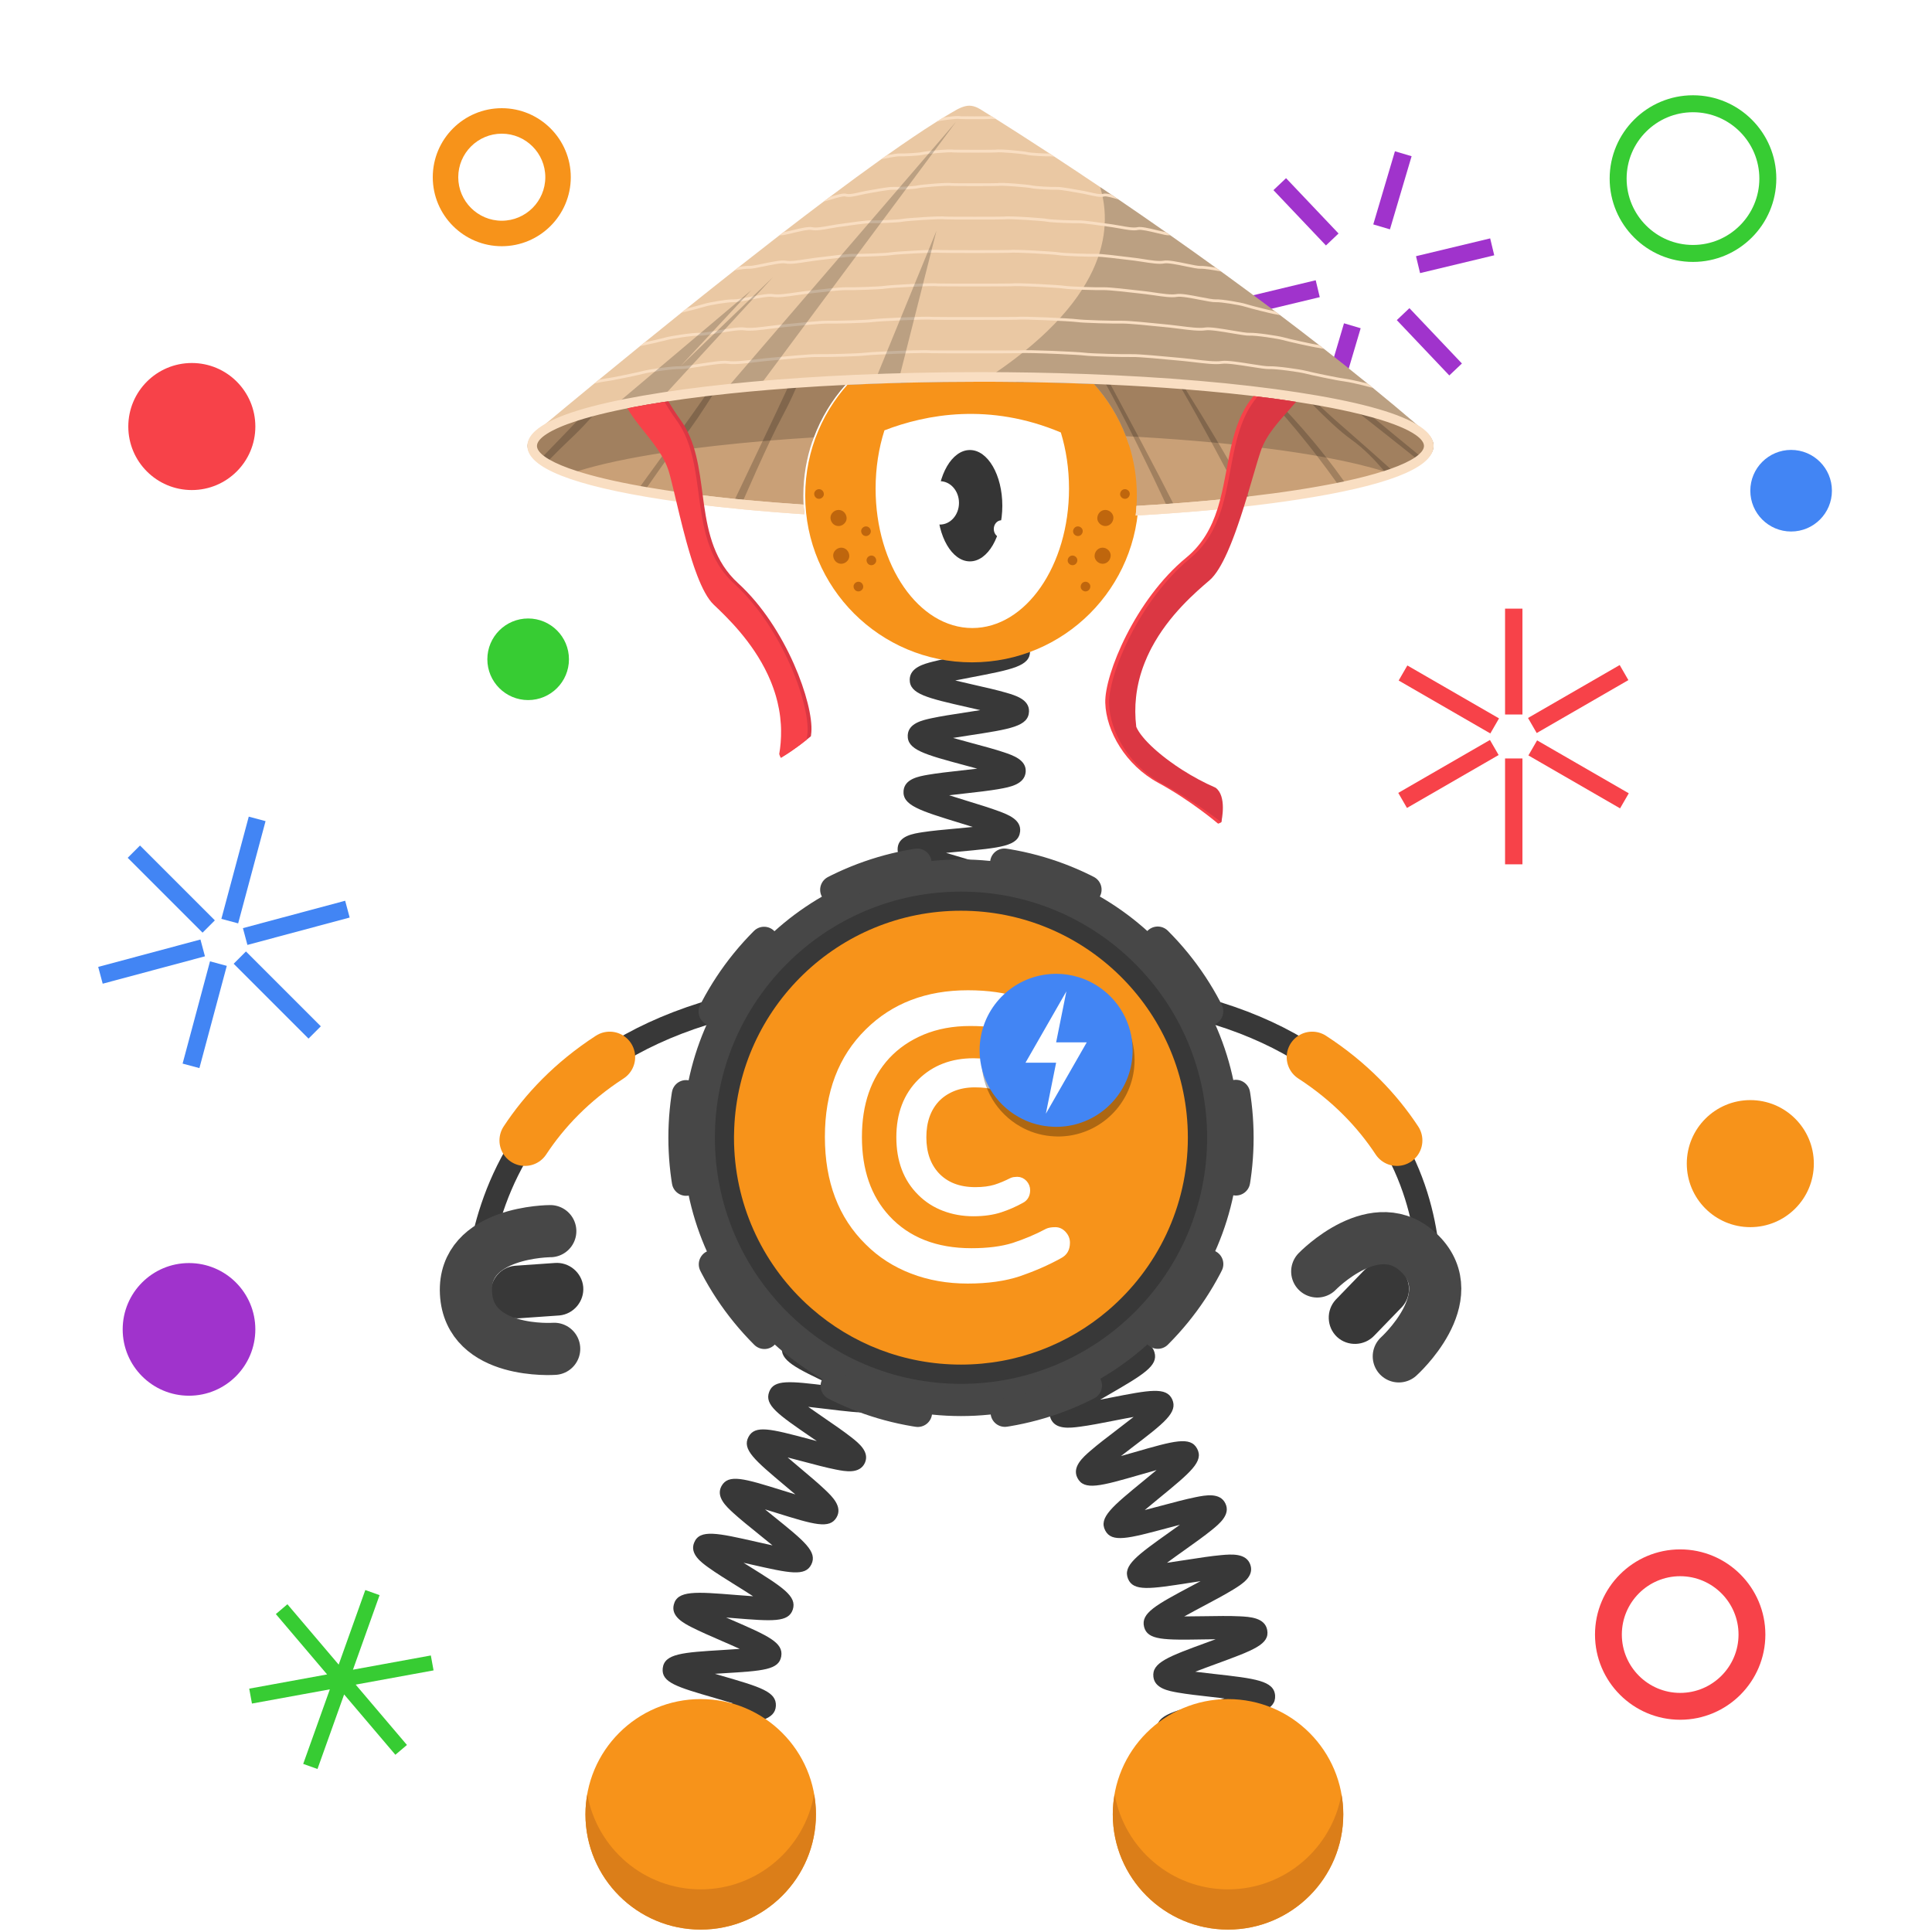 <svg width="1000" height="1000" viewBox="0 0 1000 1000" fill="none" xmlns="http://www.w3.org/2000/svg">
<rect x="0" y="0" width="1000" height="1000" fill="#808080" stroke="none"/>
<g clip-path="url(#clip0_1817_18472)">
<rect width="1000" height="1000" fill="white"/>
<path d="M1000 0H0V1000H1000V0Z" fill="white"/>
<path d="M1000 0H0V1000H1000V0Z" fill="white"/>
<path d="M838.347 344.226L790.898 371.621L795.398 379.415L842.847 352.02L838.347 344.226Z" fill="#F74249"/>
<path d="M795.602 383.215L791.102 391.009L838.55 418.404L843.05 410.61L795.602 383.215Z" fill="#F74249"/>
<path d="M788.016 392.58H779.016V447.37H788.016V392.58Z" fill="#F74249"/>
<path d="M771.19 383.005L723.742 410.4L728.242 418.194L775.69 390.799L771.19 383.005Z" fill="#F74249"/>
<path d="M728.445 344.442L723.945 352.236L771.393 379.631L775.893 371.837L728.445 344.442Z" fill="#F74249"/>
<path d="M788.016 315.03H779.016V369.82H788.016V315.03Z" fill="#F74249"/>
<path d="M224.409 864.59L223 856.87L182.689 864.23L196.47 825.64L189.079 823L175.3 861.6L148.76 830.36L142.779 835.44L169.31 866.68L129 874.04L130.409 881.76L170.729 874.4L156.939 912.99L164.329 915.63L178.119 877.04L204.649 908.27L210.63 903.19L184.1 871.96L224.409 864.59Z" fill="#37CC33"/>
<path d="M128.758 422.689L114.578 475.611L123.271 477.94L137.451 425.018L128.758 422.689Z" fill="#4285F4"/>
<path d="M178.656 466.222L125.734 480.401L128.064 489.094L180.985 474.915L178.656 466.222Z" fill="#4285F4"/>
<path d="M127.309 492.473L120.945 498.837L159.687 537.579L166.051 531.215L127.309 492.473Z" fill="#4285F4"/>
<path d="M108.695 497.594L94.516 550.515L103.209 552.845L117.388 499.923L108.695 497.594Z" fill="#4285F4"/>
<path d="M103.75 486.291L50.828 500.471L53.157 509.164L106.079 494.984L103.75 486.291Z" fill="#4285F4"/>
<path d="M72.466 437.638L66.102 444.002L104.844 482.744L111.207 476.38L72.466 437.638Z" fill="#4285F4"/>
<path d="M99.287 253.65C117.446 253.65 132.167 238.929 132.167 220.77C132.167 202.611 117.446 187.89 99.287 187.89C81.128 187.89 66.406 202.611 66.406 220.77C66.406 238.929 81.128 253.65 99.287 253.65Z" fill="#F74249"/>
<path d="M927.08 275.11C938.744 275.11 948.2 265.654 948.2 253.99C948.2 242.326 938.744 232.87 927.08 232.87C915.416 232.87 905.961 242.326 905.961 253.99C905.961 265.654 915.416 275.11 927.08 275.11Z" fill="#4285F4"/>
<path d="M273.369 362.36C285.033 362.36 294.489 352.904 294.489 341.24C294.489 329.576 285.033 320.12 273.369 320.12C261.705 320.12 252.25 329.576 252.25 341.24C252.25 352.904 261.705 362.36 273.369 362.36Z" fill="#37CC33"/>
<path d="M905.959 635.17C924.118 635.17 938.839 620.449 938.839 602.29C938.839 584.131 924.118 569.41 905.959 569.41C887.8 569.41 873.078 584.131 873.078 602.29C873.078 620.449 887.8 635.17 905.959 635.17Z" fill="#F7931A"/>
<path d="M97.829 722.42C116.789 722.42 132.159 707.05 132.159 688.09C132.159 669.13 116.789 653.76 97.829 653.76C78.869 653.76 63.5 669.13 63.5 688.09C63.5 707.05 78.869 722.42 97.829 722.42Z" fill="#A033CC"/>
<path d="M876.287 135.57C852.507 135.57 833.156 116.22 833.156 92.44C833.156 68.66 852.507 49.31 876.287 49.31C900.067 49.31 919.417 68.66 919.417 92.44C919.417 116.22 900.067 135.57 876.287 135.57ZM876.287 58.09C857.347 58.09 841.937 73.5 841.937 92.44C841.937 111.38 857.347 126.79 876.287 126.79C895.227 126.79 910.637 111.38 910.637 92.44C910.637 73.5 895.227 58.09 876.287 58.09Z" fill="#37CC33"/>
<path d="M259.72 127.44C240.02 127.44 224 111.42 224 91.72C224 72.02 240.02 56 259.72 56C279.42 56 295.439 72.02 295.439 91.72C295.439 111.42 279.41 127.44 259.72 127.44ZM259.72 69.19C247.3 69.19 237.189 79.3 237.189 91.72C237.189 104.14 247.3 114.25 259.72 114.25C272.14 114.25 282.25 104.14 282.25 91.72C282.25 79.3 272.14 69.19 259.72 69.19Z" fill="#F7931A"/>
<path d="M869.66 890.14C845.35 890.14 825.57 870.36 825.57 846.05C825.57 821.74 845.35 801.96 869.66 801.96C893.97 801.96 913.751 821.74 913.751 846.05C913.751 870.36 893.98 890.14 869.66 890.14ZM869.66 815.84C853.01 815.84 839.461 829.39 839.461 846.04C839.461 862.69 853.01 876.24 869.66 876.24C886.31 876.24 899.86 862.69 899.86 846.04C899.86 829.39 886.31 815.84 869.66 815.84Z" fill="#F74249"/>
<path d="M771.312 123.39L732.922 132.605L735.022 141.356L773.412 132.142L771.312 123.39Z" fill="#A033CC"/>
<path d="M729.513 159.501L722.984 165.695L750.158 194.334L756.687 188.139L729.513 159.501Z" fill="#A033CC"/>
<path d="M695.65 167.339L684.438 205.192L693.067 207.748L704.279 169.895L695.65 167.339Z" fill="#A033CC"/>
<path d="M681.007 145.055L642.617 154.269L644.718 163.021L683.108 153.806L681.007 145.055Z" fill="#A033CC"/>
<path d="M665.661 92.22L659.133 98.415L686.307 127.054L692.835 120.859L665.661 92.22Z" fill="#A033CC"/>
<path d="M722.017 78.301L710.805 116.154L719.434 118.71L730.646 80.857L722.017 78.301Z" fill="#A033CC"/>
</g>
<defs>
<clipPath id="clip0_1817_18472">
<rect width="1000" height="1000" fill="white"/>
</clipPath>
</defs>



<!-- next -->
<path d="M738.471 682.59C738.471 682.59 766.511 529.01 564.711 512.49" stroke="#383838" stroke-width="12.035" stroke-miterlimit="10"/>
<path d="M723.042 590.29C712.912 574.92 698.762 559.89 679.172 547.17" stroke="#F7931A" stroke-width="26.366" stroke-miterlimit="10" stroke-linecap="round"/>
<path d="M246.741 686.94C246.741 686.94 228.242 529.01 430.042 512.49" stroke="#383838" stroke-width="12.035" stroke-miterlimit="10"/>
<path d="M271.703 590.29C281.833 574.92 295.983 559.89 315.573 547.17" stroke="#F7931A" stroke-width="26.366" stroke-miterlimit="10" stroke-linecap="round"/>
<path d="M607.974 927.36C608.394 927.11 609.634 925.96 609.794 923.92L597.794 922.98C598.374 915.55 607.304 914.21 628.874 910.99C630.704 910.72 632.754 910.41 634.854 910.08C632.304 909.5 629.774 908.96 627.554 908.48C607.244 904.09 598.834 902.27 598.734 895.1C598.634 887.59 607.434 885.47 628.684 880.35C630.254 879.97 631.994 879.55 633.774 879.11C631.384 878.82 629.024 878.56 626.944 878.32C620.544 877.6 614.504 876.93 609.734 876.09C604.934 875.25 597.673 873.97 596.993 867.93C596.133 860.58 604.594 857.49 625.024 850.01C626.324 849.53 627.754 849.01 629.224 848.47C627.184 848.49 625.194 848.52 623.414 848.55C602.584 848.89 593.964 849.03 592.184 842.1C590.364 834.93 598.284 830.72 617.404 820.55C618.654 819.88 620.024 819.16 621.434 818.4C619.454 818.7 617.534 819 615.794 819.27C595.174 822.48 586.634 823.81 583.884 817.22C581.064 810.32 588.354 805.14 605.964 792.62C607.424 791.58 609.054 790.42 610.724 789.22C608.504 789.8 606.334 790.38 604.404 790.89C583.914 796.37 575.444 798.64 572.064 792.18C568.604 785.55 575.494 779.91 592.124 766.28C594.094 764.67 596.384 762.79 598.634 760.9C595.764 761.69 592.884 762.52 590.404 763.24C569.664 769.22 561.084 771.7 557.674 764.97C554.764 759.31 560.543 754.28 564.363 750.96C568.133 747.67 573.344 743.71 578.374 739.87C580.894 737.95 583.924 735.63 586.754 733.4C583.334 734.01 579.763 734.71 576.783 735.3C570.473 736.54 563.954 737.82 558.884 738.47C553.774 739.13 546.054 740.12 543.754 734.06C541.464 728.06 547.793 723.83 551.993 721.02C556.083 718.29 561.684 715.04 567.094 711.91C570.124 710.15 573.824 708.01 577.194 705.96C573.614 706.05 569.814 706.22 566.664 706.36C545.234 707.31 535.454 707.74 533.844 700.11C532.504 693.86 539.394 690.68 543.944 688.58C548.374 686.54 554.094 684.33 560.154 681.99C563.414 680.73 567.394 679.19 571.044 677.69C567.634 677.27 564.024 676.88 561.024 676.56C539.584 674.27 529.804 673.22 529.304 665.44C528.884 657.99 537.344 656 557.764 651.19C565.744 649.31 577.814 646.47 580.174 644.81C579.784 645.09 578.664 646.32 578.664 648.33H590.703C590.703 655.8 581.874 657.88 560.524 662.91C559.184 663.23 557.713 663.57 556.203 663.93C558.343 664.17 560.434 664.39 562.304 664.6C568.694 665.28 574.734 665.93 579.504 666.74C584.294 667.55 591.523 668.79 592.283 674.78C593.233 682.11 584.824 685.36 564.484 693.21C563.404 693.63 562.233 694.08 561.033 694.55C562.823 694.48 564.554 694.4 566.124 694.33C586.954 693.41 595.574 693.03 597.544 699.93C599.634 706.95 591.874 711.45 573.124 722.32C571.974 722.99 570.724 723.71 569.424 724.47C571.194 724.13 572.914 723.79 574.464 723.49C595.144 719.43 603.704 717.75 606.734 724.3C609.774 731.06 602.724 736.45 585.674 749.45C584.004 750.72 582.113 752.17 580.203 753.65C582.613 752.98 584.993 752.29 587.073 751.69C607.653 745.76 616.174 743.3 619.644 749.86C623.144 756.45 616.294 762.06 599.754 775.61C597.574 777.39 595.003 779.5 592.533 781.59C595.573 780.82 598.674 779.99 601.304 779.29C607.504 777.63 613.904 775.92 618.904 774.92C623.934 773.92 631.534 772.4 634.274 778.22C637.044 783.93 631.123 788.74 627.203 791.93C623.363 795.05 618.073 798.81 612.953 802.45C610.273 804.36 607.024 806.67 604.024 808.89C607.424 808.42 610.994 807.86 613.964 807.4C620.374 806.4 626.994 805.37 632.144 804.92C637.324 804.46 645.153 803.77 647.203 809.99C649.223 816.04 642.754 820.02 638.474 822.66C634.294 825.24 628.583 828.27 623.073 831.21C620.043 832.82 616.364 834.78 612.984 836.66C616.464 836.65 620.164 836.6 623.234 836.55C629.734 836.44 636.464 836.34 641.644 836.6C646.854 836.86 654.724 837.26 655.904 843.7C657.254 851.07 649.034 854.08 629.174 861.35C626.024 862.5 622.214 863.9 618.664 865.28C621.954 865.7 625.403 866.09 628.283 866.41C649.713 868.81 659.493 869.91 659.993 877.66C660.403 885.13 651.944 887.16 631.504 892.09C628.324 892.86 624.484 893.78 620.884 894.72C624.044 895.45 627.324 896.16 630.094 896.76C651.114 901.3 660.714 903.37 660.414 911.13C660.214 918.52 651.554 919.81 630.654 922.93C622.604 924.1 610.444 925.92 607.974 927.36Z" fill="#383838"/>
<path d="M505.134 627.51C502.624 621.58 508.863 616.81 512.993 613.65C517.143 610.48 522.763 606.73 528.203 603.11C530.153 601.81 532.403 600.31 534.643 598.79C531.493 599.33 528.284 599.93 525.554 600.44C519.434 601.58 513.113 602.76 508.263 603.35C503.333 603.96 495.874 604.87 493.594 599.07C490.814 591.93 498.573 587.01 517.313 575.14C519.333 573.86 521.673 572.38 523.983 570.88C520.663 571.35 517.264 571.87 514.384 572.32C507.984 573.31 501.934 574.25 497.094 574.7C492.154 575.16 484.673 575.85 482.613 569.94C480.453 563.87 487.043 559.45 491.403 556.53C495.793 553.59 501.693 550.17 507.393 546.87C509.533 545.63 512.043 544.18 514.493 542.72C510.953 543.02 507.293 543.39 504.203 543.7C497.793 544.35 491.734 544.96 486.914 545.15C481.964 545.35 474.483 545.64 472.773 539.6C470.593 532.08 479.623 527.71 499.403 518.13C501.793 516.97 504.613 515.61 507.353 514.24C503.483 514.16 499.364 514.16 495.964 514.15C489.534 514.14 483.464 514.14 478.674 513.84C473.714 513.53 466.233 513.07 465.223 506.82C463.913 499.05 473.394 495.95 494.174 489.15C496.954 488.24 500.283 487.15 503.443 486.06C499.703 485.37 495.694 484.72 492.384 484.17C486.154 483.15 479.724 482.09 474.884 480.98C469.914 479.84 462.403 478.11 462.493 471.63C462.493 465.24 470.033 463.56 475.013 462.46C479.893 461.38 486.364 460.36 492.634 459.39C495.594 458.93 499.113 458.38 502.483 457.8C499.503 456.88 496.444 455.98 493.844 455.22C487.584 453.38 481.113 451.48 476.223 449.7C471.333 447.91 463.954 445.21 464.634 438.79C465.254 432.63 472.633 431.5 477.523 430.74C482.313 430 488.404 429.45 494.844 428.86C497.454 428.62 500.483 428.34 503.493 428.03C501.283 427.34 499.103 426.67 497.183 426.08C475.833 419.53 467.003 416.82 467.683 409.23C468.303 403.1 475.553 401.85 480.353 401.01C485.083 400.19 491.093 399.52 497.453 398.81C499.983 398.53 502.903 398.2 505.813 397.85C503.703 397.27 501.623 396.71 499.783 396.22C478.333 390.46 469.454 388.07 469.844 380.49C470.194 374.33 477.454 372.77 482.254 371.73C486.994 370.71 493.024 369.79 499.414 368.81C501.834 368.44 504.613 368.02 507.403 367.56C505.263 367.06 503.153 366.58 501.283 366.16C479.693 361.26 470.763 359.23 470.863 351.68C471.033 345.48 478.233 343.64 482.993 342.42C487.723 341.21 494.023 340.01 500.113 338.84C508.183 337.3 520.374 334.97 522.804 333.42C522.364 333.7 521.113 334.98 521.113 337.13H533.153C533.153 344.78 524.144 346.5 502.374 350.66C499.974 351.12 497.193 351.65 494.433 352.21C497.713 353 501.093 353.77 503.953 354.42C510.263 355.85 516.224 357.21 520.884 358.57C525.624 359.96 532.793 362.05 532.613 368.25C532.313 375.96 523.213 377.35 501.233 380.71C498.833 381.08 496.043 381.5 493.283 381.95C496.593 382.89 500.024 383.81 502.914 384.59C509.144 386.26 515.023 387.84 519.603 389.38C524.273 390.95 531.343 393.32 530.893 399.52C530.393 406.02 522.563 407.42 517.393 408.34C512.163 409.28 505.363 410.04 498.783 410.77C496.513 411.02 493.903 411.31 491.283 411.63C494.523 412.68 497.874 413.71 500.714 414.58C506.844 416.46 512.634 418.24 517.124 419.92C521.714 421.64 528.643 424.24 528.013 430.37C527.223 437.99 518.063 438.82 495.933 440.85C494.023 441.02 491.864 441.22 489.674 441.44C492.304 442.24 494.933 443.01 497.223 443.68C503.183 445.43 509.354 447.24 513.964 448.91C518.594 450.59 525.604 453.12 525.174 459.23C524.684 466.57 515.843 467.95 494.483 471.29C493.463 471.45 492.363 471.62 491.233 471.8C492.313 471.98 493.343 472.15 494.323 472.31C515.633 475.81 524.453 477.25 525.033 484.52C525.533 491.56 518.013 494.02 497.903 500.6C496.463 501.07 494.884 501.59 493.254 502.13C494.194 502.13 495.113 502.13 495.973 502.13C518.193 502.16 527.383 502.17 529.113 509.45C530.763 516.34 523.653 519.78 504.653 528.98C502.613 529.97 500.304 531.09 497.964 532.24C499.734 532.07 501.454 531.9 503.004 531.74C525.114 529.51 534.264 528.58 536.594 535.78C538.524 541.56 532.343 545.66 528.263 548.36C524.243 551.02 518.994 554.07 513.424 557.29C511.304 558.52 508.873 559.93 506.443 561.36C508.583 561.04 510.673 560.72 512.533 560.43C534.443 557.04 543.504 555.63 546.164 562.72C548.344 568.47 542.303 572.84 538.313 575.73C534.373 578.58 529.213 581.85 523.743 585.31C521.593 586.67 519.113 588.24 516.653 589.84C519.003 589.42 521.314 588.99 523.344 588.61C545.024 584.57 553.993 582.9 556.853 589.9C559.203 595.64 553.244 600.17 549.294 603.16C545.404 606.12 540.054 609.68 534.874 613.12C528.054 617.66 517.743 624.53 516.103 626.89C516.403 626.46 517.053 624.79 516.223 622.81L505.134 627.51Z" fill="#383838"/>
<path d="M352.929 930.65C353.469 930.26 354.538 928.8 354.398 926.79L342.389 927.6C341.959 921.25 349.189 918.84 353.979 917.24C358.719 915.66 364.979 914.02 371.019 912.43C373.349 911.82 376.079 911.1 378.759 910.37C375.579 909.72 372.289 909.1 369.509 908.58C349.549 904.82 341.289 903.27 341.289 895.98C341.289 888.31 350.648 886.68 371.148 883.09C373.608 882.66 376.488 882.15 379.318 881.63C376.108 880.64 372.748 879.67 369.938 878.86C350.378 873.19 342.279 870.85 343.019 863.55C343.849 855.89 353.318 855.31 374.068 854.04C376.718 853.88 379.849 853.69 382.889 853.46C379.679 852 376.278 850.52 373.438 849.29C367.708 846.8 362.299 844.45 358.119 842.32C354.029 840.23 347.189 836.73 348.749 830.58C350.589 823.11 360.069 823.87 380.839 825.54C383.529 825.76 386.719 826.01 389.809 826.22C386.839 824.29 383.669 822.31 381.039 820.67C375.949 817.5 370.688 814.22 366.858 811.47C363.108 808.79 356.829 804.29 359.309 798.43C362.169 791.38 371.399 793.47 391.619 798.06C394.089 798.62 396.999 799.28 399.849 799.89C397.379 797.84 394.809 795.77 392.629 794.02C387.919 790.22 383.039 786.3 379.519 783.07C375.889 779.74 370.408 774.72 373.448 769.18C377.028 762.73 385.238 765.29 405.068 771.46C407.068 772.08 409.338 772.79 411.648 773.49C409.838 771.94 408.028 770.43 406.448 769.1C390.558 755.75 383.979 750.22 387.419 743.75C390.749 737.4 398.939 739.58 418.749 744.83C420.009 745.16 421.369 745.53 422.789 745.9C421.779 745.21 420.808 744.54 419.898 743.92C402.688 732.11 395.569 727.23 398.119 720.45C400.549 713.86 408.798 714.86 428.738 717.28C429.808 717.41 430.969 717.55 432.159 717.69C431.539 717.4 430.938 717.11 430.358 716.84C411.848 708.11 403.408 704.13 404.858 696.95C406.278 690.07 414.548 689.73 434.528 688.92C435.868 688.87 437.329 688.81 438.829 688.74C437.939 688.47 437.079 688.21 436.259 687.97C415.999 681.89 407.609 679.38 407.999 672.05C408.409 664.97 416.589 663.54 436.369 660.08C444.059 658.73 455.669 656.7 458.049 655.26C457.469 655.61 456.278 657 456.278 659.04H468.318C468.318 666.71 458.958 668.34 438.448 671.93C435.908 672.38 432.899 672.9 429.979 673.45C433.299 674.51 436.799 675.56 439.719 676.43C445.679 678.22 451.318 679.91 455.698 681.53C459.998 683.12 467.188 685.78 466.358 692.06C465.438 699.69 455.909 700.08 435.009 700.93C432.279 701.04 429.019 701.18 425.889 701.35C429.129 702.95 432.599 704.59 435.479 705.95C440.879 708.5 446.469 711.13 450.579 713.4C454.599 715.62 461.319 719.33 459.589 725.42C457.409 732.88 447.968 731.73 427.278 729.22C424.598 728.89 421.419 728.51 418.339 728.18C421.169 730.19 424.188 732.26 426.698 733.99C431.668 737.4 436.819 740.93 440.559 743.87C444.419 746.9 450.258 751.48 447.648 757.22C444.908 763.06 437.499 761.6 432.589 760.63C427.779 759.68 421.608 758.05 415.648 756.46C413.258 755.83 410.458 755.08 407.688 754.38C409.918 756.3 412.219 758.24 414.179 759.88C418.849 763.8 423.679 767.86 427.179 771.21C430.739 774.62 436.129 779.77 433.079 785.26C429.509 791.68 421.309 789.13 401.479 782.95C399.789 782.42 397.909 781.84 395.969 781.25C397.439 782.45 398.879 783.61 400.169 784.65C416.429 797.74 423.159 803.16 419.969 809.73C416.819 816.12 408.658 814.27 388.948 809.81C387.678 809.52 386.298 809.21 384.858 808.89C385.738 809.44 386.589 809.97 387.389 810.47C405.209 821.59 412.589 826.19 410.349 833.11C408.109 839.82 399.838 839.16 379.858 837.55C378.608 837.45 377.249 837.34 375.849 837.23C376.669 837.59 377.469 837.93 378.219 838.26C397.609 846.68 405.628 850.16 404.358 857.39C403.128 864.33 394.839 864.84 374.789 866.06C373.309 866.15 371.689 866.25 370.009 866.36C371.149 866.69 372.249 867.01 373.269 867.31C393.569 873.19 401.979 875.62 401.589 882.99C401.179 890.07 392.989 891.5 373.209 894.96C371.459 895.27 369.498 895.61 367.488 895.97C368.968 896.25 370.409 896.52 371.719 896.77C392.539 900.69 401.158 902.31 401.448 909.7C401.758 916.83 393.649 918.96 374.059 924.09C366.549 926.05 355.169 929.03 352.929 930.65Z" fill="#383838"/>
<path d="M497.41 732.95C576.97 732.95 641.46 668.46 641.46 588.9C641.46 509.34 576.97 444.85 497.41 444.85C417.85 444.85 353.359 509.34 353.359 588.9C353.359 668.45 417.86 732.95 497.41 732.95Z" fill="#474747"/>
<path d="M497.414 716.28C567.774 716.28 624.804 659.25 624.804 588.89C624.804 518.54 567.774 461.5 497.414 461.5C427.064 461.5 370.023 518.53 370.023 588.89C370.033 659.25 427.064 716.28 497.414 716.28Z" fill="#383838"/>
<path d="M599.274 690.74C655.524 634.48 655.524 543.28 599.274 487.02C543.024 430.77 451.814 430.77 395.554 487.02C339.294 543.28 339.294 634.48 395.554 690.74C451.814 746.99 543.024 746.99 599.274 690.74Z" stroke="#474747" stroke-width="14.819" stroke-miterlimit="10" stroke-linecap="round" stroke-dasharray="45.27 45.27"/>
<path d="M614.834 588.85C614.834 624.66 598.803 656.73 573.533 678.27C553.023 695.75 526.434 706.31 497.374 706.31C467.754 706.31 440.703 695.35 420.033 677.23C419.093 676.42 418.174 675.59 417.264 674.74C394.284 653.31 379.914 622.76 379.914 588.85C379.914 588.55 379.914 588.25 379.924 587.95C379.934 586.68 379.963 585.42 380.023 584.16C382.473 521.46 434.074 471.39 497.374 471.39C561.104 471.39 612.983 522.15 614.783 585.44C614.813 586.57 614.834 587.71 614.834 588.85Z" fill="#F7931A"/>
<path fill-rule="evenodd" clip-rule="evenodd" d="M541.48 636C542.64 635.46 544.2 635.18 546.24 635.18C548.28 635.18 550.051 636 551.551 637.63C553.051 639.26 553.801 641.1 553.801 643.21C553.801 647.02 552.231 649.67 549.171 651.24C542.571 654.91 535.43 657.97 527.95 660.56C520.4 663.08 511.351 664.37 500.881 664.37C490.411 664.37 480.61 662.67 471.57 659.2C462.52 655.73 454.7 650.7 448.11 644.1C434.03 630.29 426.961 611.73 426.961 588.46C426.961 565.2 434.03 546.7 448.11 532.83C461.78 519.29 479.401 512.56 500.961 512.56C511.371 512.56 520.341 513.85 527.891 516.37C535.441 518.89 541.22 521.27 545.23 523.44C549.24 525.62 551.691 527.39 552.511 528.75C553.331 530.11 553.801 531.81 553.801 533.85C553.801 535.89 553.051 537.73 551.551 539.36C550.051 540.99 548.29 541.81 546.24 541.81C544.2 541.81 542.64 541.54 541.48 540.99C535.84 538 530.051 535.62 524.141 533.78C518.221 531.94 510.881 531.06 502.041 531.06C493.201 531.06 485.241 532.56 478.171 535.48C471.031 538.47 465.11 542.55 460.28 547.72C450.83 557.99 446.131 571.59 446.131 588.53C446.131 605.47 450.82 619.07 460.28 629.34C470.55 640.49 484.771 646.07 502.791 646.07C511.091 646.07 518.23 645.19 524.15 643.35C530.13 641.37 535.91 638.99 541.48 636Z" fill="white"/>
<path fill-rule="evenodd" clip-rule="evenodd" d="M524.143 612.459C524.683 612.189 525.502 612.049 526.522 612.049C527.542 612.049 528.423 612.459 529.173 613.269C529.923 614.089 530.263 615.039 530.263 616.059C530.263 617.959 529.512 619.329 527.952 620.069C524.622 621.909 521.083 623.469 517.343 624.699C513.603 625.929 509.042 626.599 503.812 626.599C498.573 626.599 493.682 625.709 489.192 624.009C484.702 622.309 480.763 619.789 477.423 616.459C470.353 609.519 466.883 600.269 466.883 588.639C466.883 577.009 470.423 567.759 477.423 560.819C484.293 554.089 493.063 550.689 503.883 550.689C509.123 550.689 513.613 551.299 517.353 552.599C521.093 553.899 524.022 555.049 525.992 556.139C528.032 557.229 529.193 558.109 529.663 558.789C530.073 559.469 530.272 560.289 530.272 561.309C530.272 562.329 529.933 563.209 529.183 564.029C528.433 564.849 527.552 565.249 526.532 565.249C525.512 565.249 524.692 565.109 524.152 564.839C521.362 563.339 518.443 562.189 515.513 561.239C512.593 560.289 508.842 559.879 504.492 559.879C500.142 559.879 496.122 560.629 492.522 562.119C488.982 563.619 485.992 565.659 483.612 568.239C478.922 573.409 476.543 580.209 476.543 588.639C476.543 597.069 478.922 603.869 483.612 609.039C488.782 614.619 495.853 617.399 504.833 617.399C508.983 617.399 512.523 616.929 515.513 616.039C518.433 615.119 521.353 613.889 524.143 612.459Z" fill="white" stroke="white" stroke-width="5.873"/>
<path fill-rule="evenodd" clip-rule="evenodd" d="M254.119 669.96C253.489 662.51 259.058 655.85 266.478 655.16L287.079 653.72C294.529 653.1 301.189 658.66 301.879 666.08C302.509 673.53 296.938 680.19 289.518 680.88L268.919 682.32C261.409 682.97 254.749 677.41 254.119 669.96Z" fill="#383838"/>
<path d="M286.841 698.15C286.841 698.15 242.8 701.28 241.19 669.26C239.58 637.24 284.82 637.24 284.82 637.24" stroke="#474747" stroke-width="27" stroke-miterlimit="10" stroke-linecap="round" stroke-linejoin="round"/>
<path fill-rule="evenodd" clip-rule="evenodd" d="M724.982 657.193C730.431 662.312 730.741 670.989 725.684 676.462L711.326 691.305C706.2 696.746 697.53 697.064 692.057 692.007C686.608 686.887 686.298 678.21 691.355 672.737L705.712 657.895C710.863 652.391 719.533 652.074 724.982 657.193Z" fill="#383838"/>
<path d="M681.799 658.103C681.799 658.103 712.46 626.334 735.063 649.071C757.666 671.808 724.021 702.052 724.021 702.052" stroke="#474747" stroke-width="27" stroke-miterlimit="10" stroke-linecap="round" stroke-linejoin="round"/>



<!-- next -->
<path d="M362.681 998.74C395.621 998.74 422.331 972.03 422.331 939.09C422.331 906.15 395.621 879.44 362.681 879.44C329.741 879.44 303.031 906.15 303.031 939.09C303.031 972.03 329.741 998.74 362.681 998.74Z" fill="#F7931A"/>
<path fill-rule="evenodd" clip-rule="evenodd" d="M362.681 977.93C333.301 977.93 308.951 956.64 303.981 928.69C303.371 932.09 303.031 935.56 303.031 939.1C303.031 972.02 329.761 998.75 362.681 998.75C395.601 998.75 422.331 972.02 422.331 939.1C422.331 935.56 421.991 932.09 421.381 928.69C416.481 956.64 392.071 977.93 362.681 977.93Z" fill="#DB7E19"/>
<path d="M635.619 998.74C668.559 998.74 695.269 972.03 695.269 939.09C695.269 906.15 668.559 879.44 635.619 879.44C602.679 879.44 575.969 906.15 575.969 939.09C575.969 972.03 602.679 998.74 635.619 998.74Z" fill="#F7931A"/>
<path fill-rule="evenodd" clip-rule="evenodd" d="M635.625 977.93C606.245 977.93 581.894 956.64 576.934 928.69C576.324 932.09 575.984 935.56 575.984 939.1C575.984 972.02 602.714 998.75 635.634 998.75C668.554 998.75 695.284 972.02 695.284 939.1C695.284 935.56 694.944 932.09 694.334 928.69C689.354 956.64 665.005 977.93 635.625 977.93Z" fill="#DB7E19"/>



<!-- next -->
<path d="M503.091 342.83C550.761 342.83 589.401 304.19 589.401 256.52C589.401 208.85 550.761 170.21 503.091 170.21C455.421 170.21 416.781 208.85 416.781 256.52C416.781 304.18 455.421 342.83 503.091 342.83Z" fill="#F7931A"/>
<path d="M434.033 272.28C436.213 272.28 438.303 270.36 438.203 268.11C438.103 265.85 436.373 263.94 434.033 263.94C431.853 263.94 429.763 265.86 429.863 268.11C429.963 270.37 431.693 272.28 434.033 272.28Z" fill="#BF660D"/>
<path d="M435.423 291.81C437.603 291.81 439.694 289.89 439.594 287.64C439.494 285.38 437.763 283.47 435.423 283.47C433.243 283.47 431.153 285.39 431.253 287.64C431.353 289.9 433.093 291.81 435.423 291.81Z" fill="#BF660D"/>
<path d="M448.236 277.46C449.546 277.46 450.796 276.31 450.736 274.96C450.676 273.6 449.636 272.46 448.236 272.46C446.926 272.46 445.676 273.61 445.736 274.96C445.796 276.31 446.836 277.46 448.236 277.46Z" fill="#BF660D"/>
<path d="M444.307 306.11C445.617 306.11 446.867 304.96 446.807 303.61C446.747 302.25 445.707 301.11 444.307 301.11C442.997 301.11 441.747 302.26 441.807 303.61C441.867 304.97 442.907 306.11 444.307 306.11Z" fill="#BF660D"/>
<path d="M451.026 292.55C452.336 292.55 453.586 291.4 453.526 290.05C453.466 288.69 452.426 287.55 451.026 287.55C449.716 287.55 448.466 288.7 448.526 290.05C448.586 291.4 449.616 292.55 451.026 292.55Z" fill="#BF660D"/>
<path d="M423.924 258.19C425.234 258.19 426.484 257.04 426.424 255.69C426.364 254.33 425.324 253.19 423.924 253.19C422.614 253.19 421.364 254.34 421.424 255.69C421.484 257.04 422.524 258.19 423.924 258.19Z" fill="#BF660D"/>
<path d="M572.126 272.28C569.946 272.28 567.857 270.36 567.957 268.11C568.057 265.85 569.786 263.94 572.126 263.94C574.306 263.94 576.397 265.86 576.297 268.11C576.197 270.37 574.456 272.28 572.126 272.28Z" fill="#BF660D"/>
<path d="M570.72 291.81C568.54 291.81 566.45 289.89 566.55 287.64C566.65 285.38 568.38 283.47 570.72 283.47C572.9 283.47 574.99 285.39 574.89 287.64C574.79 289.9 573.06 291.81 570.72 291.81Z" fill="#BF660D"/>
<path d="M557.924 277.46C556.614 277.46 555.364 276.31 555.424 274.96C555.484 273.6 556.524 272.46 557.924 272.46C559.234 272.46 560.484 273.61 560.424 274.96C560.364 276.31 559.324 277.46 557.924 277.46Z" fill="#BF660D"/>
<path d="M561.854 306.11C560.544 306.11 559.294 304.96 559.354 303.61C559.414 302.25 560.454 301.11 561.854 301.11C563.164 301.11 564.414 302.26 564.354 303.61C564.294 304.97 563.254 306.11 561.854 306.11Z" fill="#BF660D"/>
<path d="M555.135 292.55C553.825 292.55 552.575 291.4 552.635 290.05C552.695 288.69 553.735 287.55 555.135 287.55C556.445 287.55 557.695 288.7 557.635 290.05C557.575 291.4 556.535 292.55 555.135 292.55Z" fill="#BF660D"/>
<path d="M582.268 258.19C580.958 258.19 579.708 257.04 579.768 255.69C579.828 254.33 580.868 253.19 582.268 253.19C583.578 253.19 584.828 254.34 584.768 255.69C584.708 257.04 583.668 258.19 582.268 258.19Z" fill="#BF660D"/>
<path d="M503.094 191.56C524.284 191.56 541.454 185.5 541.454 178.03C541.454 170.56 524.284 164.5 503.094 164.5C481.904 164.5 464.734 170.56 464.734 178.03C464.734 185.5 481.904 191.56 503.094 191.56Z" fill="#353535"/>
<path d="M503.094 89.27V178.03" stroke="#353535" stroke-width="12.035" stroke-miterlimit="10"/>
<path d="M502.204 116C517.454 116 529.814 103.64 529.814 88.39C529.814 73.14 517.454 60.78 502.204 60.78C486.954 60.78 474.594 73.14 474.594 88.39C474.594 103.64 486.954 116 502.204 116Z" fill="#F7931A"/>



<!-- next -->
<path d="M553.321 252.91C553.321 292.76 530.911 325.07 503.271 325.07C475.621 325.07 453.211 292.76 453.211 252.91C453.211 242.14 454.841 231.93 457.781 222.75C479.391 214.41 512.171 208.28 549.091 223.85C551.811 232.74 553.321 242.57 553.321 252.91Z" fill="white"/>
<path d="M502.022 290.57C511.292 290.57 518.802 277.67 518.802 261.75C518.802 245.83 511.292 232.93 502.022 232.93C492.752 232.93 485.242 245.83 485.242 261.75C485.242 277.67 492.752 290.57 502.022 290.57Z" fill="#353535"/>
<path d="M486.522 271.51C491.962 271.51 496.372 266.49 496.372 260.29C496.372 254.09 491.962 249.07 486.522 249.07C481.082 249.07 476.672 254.09 476.672 260.29C476.672 266.49 481.082 271.51 486.522 271.51Z" fill="white"/>
<path d="M518.353 278.31C520.543 278.31 522.323 276.29 522.323 273.8C522.323 271.31 520.543 269.29 518.353 269.29C516.163 269.29 514.383 271.31 514.383 273.8C514.383 276.29 516.163 278.31 518.353 278.31Z" fill="white"/>



<!-- next -->
<path d="M738.975 224.62C736.945 224.8 734.885 224.97 732.775 225.14C729.495 225.41 726.125 225.66 722.675 225.9C721.465 225.98 720.245 226.07 719.015 226.15C713.595 226.5 707.975 226.83 702.185 227.13C701.185 227.18 700.165 227.24 699.145 227.29C692.795 227.6 686.245 227.89 679.525 228.15C678.235 228.2 676.935 228.24 675.625 228.29C661.745 228.79 647.185 229.17 632.155 229.44C631.675 229.45 631.205 229.46 630.725 229.47C629.615 229.49 628.495 229.51 627.375 229.52C615.595 229.73 603.545 229.86 591.345 229.95C590.435 229.95 589.515 229.95 588.595 229.96C587.155 229.97 585.705 229.98 584.265 229.98C583.815 228.56 583.315 227.16 582.785 225.78C578.965 215.73 573.315 206.59 566.245 198.75C554.415 198.27 542.295 197.94 529.965 197.75C528.695 197.74 527.435 197.72 526.165 197.71C520.225 197.63 514.245 197.59 508.235 197.59H507.495C494.795 197.59 482.245 197.75 469.945 198.06C468.705 198.08 467.465 198.12 466.225 198.16C456.485 198.42 446.915 198.78 437.555 199.24C430.535 207.13 424.955 216.32 421.215 226.4C420.955 227.06 420.715 227.73 420.485 228.41C413.325 228.26 406.325 228.1 399.505 227.94C399.245 227.94 398.985 227.93 398.735 227.92C397.465 227.9 396.205 227.87 394.945 227.84C380.175 227.48 366.285 227.11 353.575 226.75C352.235 226.71 350.905 226.67 349.595 226.63C328.105 226.01 310.245 225.42 297.575 224.97C295.635 224.9 293.805 224.84 292.115 224.78C288.585 224.65 285.605 224.54 283.235 224.45C278.935 224.29 276.625 224.2 276.625 224.2C276.625 224.2 277.945 223.09 280.385 221.05C281.095 220.46 281.895 219.79 282.795 219.04C288.165 214.56 296.765 207.41 307.575 198.53C308.375 197.87 309.185 197.2 310.015 196.52C316.435 191.24 323.575 185.4 331.215 179.2C332.035 178.53 332.865 177.85 333.705 177.18C339.755 172.26 346.095 167.14 352.645 161.88C353.535 161.16 354.435 160.45 355.335 159.72C363.395 153.26 371.735 146.62 380.185 139.96C380.975 139.33 381.745 138.72 382.535 138.1C389.475 132.64 396.475 127.17 403.445 121.78C404.135 121.25 404.835 120.71 405.525 120.18C412.525 114.78 419.475 109.47 426.295 104.34C427.355 103.53 428.405 102.74 429.465 101.95C438.725 95.01 447.695 88.42 456.145 82.4C457.115 81.71 458.075 81.03 459.025 80.36C468.415 73.72 477.095 67.84 484.715 63.05C485.275 62.7 485.825 62.36 486.365 62.02C486.865 61.7 487.365 61.4 487.855 61.1C488.025 61 488.185 60.9 488.345 60.8C490.775 59.31 493.085 57.95 495.255 56.73C495.465 56.62 498.825 54.7 501.665 54.7C504.865 54.71 507.585 56.67 508.155 57.02C509.255 57.7 510.905 58.72 513.045 60.07C513.825 60.55 514.655 61.08 515.565 61.65C522.115 65.77 531.955 72.04 544.245 80.08C544.775 80.43 545.305 80.77 545.835 81.13C552.975 85.81 560.895 91.07 569.445 96.83C571.315 98.08 573.215 99.37 575.135 100.67C576.405 101.53 577.675 102.4 578.975 103.28C586.735 108.56 594.915 114.2 603.415 120.16C604.195 120.7 604.965 121.24 605.745 121.79C613.365 127.14 621.225 132.73 629.265 138.54C630.195 139.21 631.115 139.88 632.055 140.55C641.175 147.17 650.515 154.05 659.945 161.15H659.955C660.795 161.79 661.635 162.42 662.465 163.05C662.505 163.08 662.555 163.12 662.595 163.15C669.285 168.2 676.025 173.36 682.775 178.62H682.785C683.605 179.25 684.415 179.89 685.235 180.54C692.775 186.43 700.325 192.43 707.825 198.53H707.835C708.755 199.28 709.675 200.03 710.595 200.79H710.605C718.165 206.96 725.665 213.21 733.055 219.54C733.055 219.54 733.065 219.54 733.065 219.55C733.695 220.07 734.325 220.61 734.955 221.16C736.295 222.31 737.635 223.46 738.975 224.62Z" fill="#EAC8A3"/>
<path opacity="0.2" d="M738.975 224.62C736.945 224.8 734.884 224.97 732.774 225.14C729.494 225.41 726.124 225.66 722.674 225.9C721.464 225.98 720.244 226.07 719.014 226.15C713.594 226.5 707.975 226.83 702.185 227.13C701.185 227.18 700.165 227.24 699.145 227.29C692.795 227.6 686.244 227.89 679.524 228.15C678.234 228.2 676.935 228.24 675.625 228.29C661.745 228.79 647.184 229.17 632.154 229.44C631.674 229.45 631.205 229.46 630.725 229.47C629.615 229.49 628.495 229.51 627.375 229.52C615.595 229.73 603.544 229.86 591.344 229.95C590.434 229.95 589.514 229.95 588.594 229.96C587.154 229.97 585.704 229.98 584.264 229.98C583.814 228.56 583.314 227.16 582.784 225.78C578.964 215.73 573.315 206.59 566.245 198.75C554.415 198.27 542.294 197.94 529.964 197.75C528.694 197.74 527.435 197.72 526.165 197.71C520.225 197.63 514.244 197.59 508.234 197.59C572.734 156.23 576.164 119.09 569.444 96.83C571.314 98.08 573.214 99.37 575.134 100.67C576.404 101.53 577.675 102.4 578.975 103.28C586.735 108.56 594.915 114.2 603.415 120.16C604.195 120.7 604.965 121.24 605.745 121.79C613.365 127.14 621.224 132.73 629.264 138.54C630.194 139.21 631.114 139.88 632.054 140.55C641.174 147.17 650.514 154.05 659.944 161.15H659.955C660.795 161.79 661.634 162.42 662.464 163.05C662.504 163.08 662.554 163.12 662.594 163.15C669.284 168.2 676.024 173.36 682.774 178.62H682.784C683.604 179.25 684.414 179.89 685.234 180.54C692.774 186.43 700.324 192.43 707.824 198.53H707.834C708.754 199.28 709.674 200.03 710.594 200.79H710.604C718.164 206.96 725.664 213.21 733.054 219.54C733.054 219.54 733.064 219.54 733.064 219.55C733.694 220.07 734.325 220.61 734.955 221.16C736.295 222.31 737.635 223.46 738.975 224.62Z" fill="black"/>
<path d="M742.006 230.47C742.006 230.67 741.987 230.78 741.977 230.78C741.987 230.78 742.006 230.89 742.006 231.08V231.16C742.006 231.2 742.007 231.25 741.997 231.3C741.997 231.36 741.987 231.44 741.977 231.52C741.977 231.62 741.966 231.71 741.946 231.81C741.726 233.13 740.866 235.58 737.786 238.28C737.266 238.75 736.666 239.22 736.006 239.68C734.876 240.49 733.546 241.3 731.966 242.09C729.236 243.47 726.106 244.75 722.886 245.91C722.726 245.97 722.557 246.02 722.397 246.08C721.357 246.45 720.306 246.81 719.256 247.16C711.066 249.85 703.106 251.66 700.736 251.97C700.096 252.06 699.146 252.23 698.006 252.45C696.906 252.66 695.636 252.93 694.276 253.22C688.966 254.36 682.416 255.92 680.486 256.49C677.566 257.34 665.267 259.24 661.587 259.05C659.617 258.95 653.987 260.05 648.477 260.97C647.077 261.21 645.686 261.44 644.366 261.63C644.256 261.65 644.146 261.66 644.036 261.68C644.026 261.68 644.026 261.68 644.026 261.68C643.276 261.78 642.556 261.88 641.866 261.95C639.726 262.19 637.937 262.28 636.817 262.1C635.687 261.91 634.277 261.87 632.707 261.94H632.696C632.026 261.96 631.317 262 630.587 262.06C626.127 262.41 620.887 263.28 616.937 263.68C615.107 263.86 612.317 264.16 609.207 264.47C607.957 264.6 606.646 264.73 605.326 264.86C598.996 265.48 592.377 266.07 589.977 266C589.467 265.99 588.756 265.98 587.906 265.98C588.066 264.61 588.176 263.23 588.256 261.84C588.376 260.08 588.426 258.3 588.426 256.51C588.426 247.25 586.966 238.34 584.266 229.98C583.816 228.56 583.316 227.16 582.786 225.78C578.966 215.73 573.317 206.59 566.247 198.75C554.417 198.27 542.296 197.94 529.966 197.75C528.696 197.74 527.437 197.72 526.167 197.71C519.987 197.63 513.757 197.59 507.497 197.59C494.797 197.59 482.246 197.75 469.946 198.06C468.706 198.08 467.467 198.12 466.227 198.16C456.487 198.42 446.916 198.78 437.556 199.24C430.536 207.13 424.956 216.32 421.216 226.4C420.956 227.06 420.716 227.73 420.486 228.41C417.456 237.22 415.806 246.67 415.806 256.51C415.806 258.08 415.846 259.63 415.926 261.18C416.006 262.62 416.116 264.05 416.276 265.47C409.866 264.91 402.007 264.06 398.227 263.68C393.917 263.24 388.077 262.25 383.397 261.99C381.607 261.87 379.976 261.87 378.676 262.05C378.566 262.06 378.456 262.08 378.346 262.1C375.836 262.52 369.837 261.53 364.297 260.56C363.597 260.44 362.907 260.32 362.227 260.21C358.377 259.54 355.016 258.98 353.576 259.05C353.156 259.07 352.627 259.07 351.997 259.03C351.377 259.01 350.676 258.96 349.906 258.88H349.897C344.747 258.42 336.927 257.15 334.667 256.49C334.187 256.35 333.397 256.14 332.417 255.9C331.447 255.65 330.277 255.36 328.997 255.06C323.807 253.83 316.867 252.3 314.417 251.97C311.727 251.62 301.907 249.35 292.667 246.05C289.307 244.85 286.026 243.52 283.196 242.09C282.536 241.76 281.917 241.42 281.337 241.08C280.167 240.41 279.166 239.73 278.306 239.06C272.726 234.71 273.067 230.8 273.067 230.8C273.067 230.8 272.646 225.94 280.386 221.05C281.226 220.52 282.156 219.99 283.196 219.47C289.436 216.32 297.836 213.64 304.446 211.86C307.076 211.15 309.416 210.59 311.236 210.2C312.656 209.89 313.757 209.68 314.417 209.59C314.607 209.56 314.826 209.53 315.076 209.49C315.856 209.36 316.887 209.17 318.067 208.92C318.497 208.84 318.947 208.75 319.417 208.65C320.137 208.5 320.886 208.34 321.656 208.17C321.916 208.12 322.177 208.06 322.437 208C324.277 207.6 326.186 207.16 327.946 206.75C328.446 206.63 328.936 206.52 329.406 206.4C330.126 206.23 330.806 206.07 331.426 205.91C331.836 205.81 332.227 205.71 332.587 205.62C332.947 205.53 333.286 205.45 333.576 205.37C333.876 205.29 334.136 205.22 334.366 205.16C334.476 205.13 334.577 205.1 334.667 205.07C335.367 204.87 336.607 204.6 338.127 204.33C338.427 204.27 338.747 204.22 339.067 204.16C341.827 203.67 345.287 203.16 348.227 202.84C348.617 202.8 348.996 202.76 349.366 202.72C349.806 202.68 350.216 202.64 350.616 202.61C350.936 202.59 351.236 202.57 351.526 202.55C352.356 202.5 353.056 202.48 353.576 202.51C355.736 202.62 362.256 201.3 368.216 200.33C369.436 200.13 370.636 199.95 371.766 199.8C374.576 199.42 376.976 199.23 378.346 199.46C382.966 200.24 392.127 198.5 398.227 197.88C400.737 197.63 405.056 197.17 409.556 196.73C411.016 196.58 412.506 196.44 413.946 196.31C418.836 195.85 423.307 195.51 425.187 195.56C427.717 195.63 435.117 195.49 441.317 195.25C445.317 195.1 448.806 194.91 450.196 194.7C451.936 194.44 459.336 194 466.846 193.67C468.096 193.62 469.357 193.57 470.587 193.52C476.967 193.27 482.736 193.16 484.346 193.36C485.046 193.45 512.247 193.47 524.707 193.42C526.377 193.42 527.786 193.41 528.826 193.4C529.996 193.39 530.707 193.37 530.817 193.36C534.047 192.95 554.096 193.84 562.076 194.43C563.436 194.53 564.446 194.62 564.966 194.7C565.916 194.84 567.886 194.98 570.326 195.1C571.086 195.14 571.907 195.18 572.747 195.21C579.147 195.48 587.297 195.64 589.977 195.56C592.877 195.48 601.907 196.34 609.167 197.08C609.787 197.15 610.407 197.21 610.997 197.27C613.377 197.51 615.467 197.73 616.937 197.88C623.037 198.5 632.197 200.24 636.817 199.46C637.817 199.29 639.376 199.35 641.236 199.54C641.686 199.59 642.157 199.64 642.647 199.7C643.217 199.78 643.816 199.86 644.426 199.94C645.286 200.07 646.187 200.21 647.087 200.35C647.767 200.47 648.446 200.58 649.136 200.69C649.736 200.8 650.346 200.9 650.946 201.01C651.256 201.06 651.567 201.12 651.877 201.17C653.057 201.38 654.197 201.58 655.276 201.76C658.106 202.23 660.457 202.57 661.587 202.51C662.097 202.48 662.766 202.5 663.556 202.55C663.726 202.55 663.907 202.57 664.087 202.58C665.287 202.66 666.696 202.8 668.196 202.99C668.456 203.02 668.727 203.05 668.997 203.09C669.327 203.13 669.647 203.17 669.977 203.21C670.457 203.28 670.926 203.35 671.406 203.41C671.646 203.45 671.886 203.48 672.116 203.52C672.416 203.56 672.727 203.61 673.026 203.66C673.326 203.7 673.616 203.74 673.906 203.79C673.986 203.8 674.067 203.82 674.147 203.83C674.727 203.92 675.287 204.02 675.817 204.11C676.057 204.15 676.286 204.19 676.516 204.23C676.796 204.28 677.077 204.33 677.337 204.38C678.717 204.64 679.836 204.88 680.486 205.07C682.816 205.75 691.897 207.89 697.377 208.98C698.797 209.27 699.976 209.49 700.736 209.59C701.366 209.68 702.396 209.87 703.716 210.15C710.046 211.51 723.156 215.03 731.966 219.47C733.086 220.03 734.077 220.6 734.957 221.16C740.467 224.7 741.707 228.2 741.957 229.82C741.977 229.96 741.987 230.08 741.997 230.19C742.007 230.29 742.006 230.37 742.006 230.45C742.006 230.46 742.006 230.46 742.006 230.47Z" fill="#C9A077"/>
<path opacity="0.2" d="M304.445 211.86C302.775 213.64 300.895 215.62 298.845 217.77C296.765 219.94 294.505 222.29 292.115 224.78C288.765 228.26 285.145 232 281.365 235.9C280.355 236.94 279.335 238 278.305 239.06C279.165 239.73 280.165 240.41 281.335 241.08C282.375 239.99 283.405 238.93 284.405 237.9C288.135 234.07 291.525 230.7 294.385 228.03C295.465 227.02 296.535 226 297.575 224.97C300.755 221.86 303.755 218.67 306.605 215.5C308.195 213.72 309.745 211.95 311.235 210.2C309.415 210.59 307.075 211.15 304.445 211.86ZM528.825 193.4C527.785 193.41 526.375 193.42 524.705 193.42C525.175 194.82 525.665 196.25 526.165 197.71C527.435 197.72 528.695 197.74 529.965 197.75C529.585 196.29 529.205 194.84 528.825 193.4ZM646.325 256.96C641.405 247.85 636.135 238.61 630.725 229.47C630.695 229.41 630.655 229.35 630.625 229.29C625.035 219.85 619.305 210.52 613.665 201.53C612.775 200.1 611.885 198.68 610.995 197.27C610.405 197.21 609.785 197.15 609.165 197.08C609.995 198.48 610.825 199.92 611.665 201.37C616.665 210 621.905 219.44 627.065 228.96C627.175 229.15 627.275 229.34 627.375 229.52C632.495 238.99 637.545 248.53 642.185 257.42V257.43C642.855 258.72 643.515 259.99 644.165 261.25C644.235 261.38 644.295 261.5 644.365 261.63C645.685 261.44 647.075 261.21 648.475 260.97C647.765 259.64 647.055 258.3 646.325 256.96ZM734.235 235.38C730.575 232.39 726.675 229.19 722.675 225.9C718.805 222.72 714.855 219.45 710.945 216.2C708.505 214.17 706.085 212.14 703.715 210.15C702.395 209.87 701.365 209.68 700.735 209.59C699.975 209.49 698.795 209.27 697.375 208.98C699.515 210.72 701.785 212.53 704.115 214.4C708.915 218.21 714.005 222.21 719.015 226.15C723.665 229.81 728.235 233.42 732.395 236.77C733.635 237.76 734.845 238.73 736.005 239.68C736.665 239.22 737.265 238.75 737.785 238.28C736.635 237.34 735.445 236.37 734.235 235.38ZM630.725 229.47C630.695 229.41 630.655 229.35 630.625 229.29C629.445 229.18 628.255 229.07 627.065 228.96C627.175 229.15 627.275 229.34 627.375 229.52C632.495 238.99 637.545 248.53 642.185 257.42C642.555 257.38 642.925 257.34 643.295 257.3C644.015 257.22 644.735 257.14 645.455 257.06C645.745 257.03 646.035 256.99 646.325 256.96C641.405 247.85 636.135 238.61 630.725 229.47ZM630.725 229.47C630.695 229.41 630.655 229.35 630.625 229.29C629.445 229.18 628.255 229.07 627.065 228.96C627.175 229.15 627.275 229.34 627.375 229.52C632.495 238.99 637.545 248.53 642.185 257.42C642.555 257.38 642.925 257.34 643.295 257.3C644.015 257.22 644.735 257.14 645.455 257.06C645.745 257.03 646.035 256.99 646.325 256.96C641.405 247.85 636.135 238.61 630.725 229.47ZM607.265 260.6C602.535 251.25 597.085 240.79 591.345 229.95C590.675 228.68 590.005 227.42 589.325 226.14V226.13C584.575 217.18 579.675 208.04 574.855 199.12C574.145 197.81 573.445 196.51 572.745 195.21C571.905 195.18 571.085 195.14 570.325 195.1C571.045 196.38 571.775 197.68 572.505 199.01C577.125 207.4 581.915 216.6 586.615 225.98C587.275 227.3 587.935 228.63 588.595 229.96C593.805 240.46 598.875 251.06 603.465 260.87C603.465 260.88 603.475 260.88 603.475 260.88C604.095 262.23 604.715 263.55 605.325 264.86C606.645 264.73 607.955 264.6 609.205 264.47C608.575 263.21 607.925 261.92 607.265 260.61V260.6ZM630.725 229.47C630.695 229.41 630.655 229.35 630.625 229.29C629.445 229.18 628.255 229.07 627.065 228.96C627.175 229.15 627.275 229.34 627.375 229.52C632.495 238.99 637.545 248.53 642.185 257.42C642.555 257.38 642.925 257.34 643.295 257.3C644.015 257.22 644.735 257.14 645.455 257.06C645.745 257.03 646.035 256.99 646.325 256.96C641.405 247.85 636.135 238.61 630.725 229.47ZM630.725 229.47C630.695 229.41 630.655 229.35 630.625 229.29C629.445 229.18 628.255 229.07 627.065 228.96C627.175 229.15 627.275 229.34 627.375 229.52C632.495 238.99 637.545 248.53 642.185 257.42C642.555 257.38 642.925 257.34 643.295 257.3C644.015 257.22 644.735 257.14 645.455 257.06C645.745 257.03 646.035 256.99 646.325 256.96C641.405 247.85 636.135 238.61 630.725 229.47ZM719.675 242.7C719.345 242.38 719.015 242.07 718.695 241.78C713.465 237.02 707.665 231.94 702.185 227.13C694.295 220.23 687.055 213.91 683.055 209.99C682.895 209.84 682.735 209.68 682.585 209.53C681.025 207.94 679.245 206.21 677.335 204.38C677.075 204.33 676.795 204.28 676.515 204.23C676.285 204.19 676.055 204.15 675.815 204.11C675.285 204.02 674.725 203.92 674.145 203.83C674.065 203.82 673.985 203.8 673.905 203.79C675.695 205.64 677.505 207.5 679.315 209.33C686.285 216.4 693.225 223.02 699.095 227.25C699.115 227.26 699.125 227.27 699.145 227.29C706.205 232.36 711.625 238.13 716.435 243.79C716.535 243.9 716.625 244 716.715 244.11C717.575 245.13 718.425 246.15 719.255 247.16C720.305 246.81 721.355 246.45 722.395 246.08C722.555 246.02 722.725 245.97 722.885 245.91C721.745 244.72 720.675 243.64 719.675 242.7ZM409.555 196.73C408.945 198.07 408.285 199.51 407.565 201.05C404.215 208.31 399.775 217.67 394.945 227.84C394.865 228 394.785 228.17 394.705 228.34C390.125 237.98 385.195 248.32 380.485 258.24C379.875 259.52 379.275 260.79 378.675 262.05C379.975 261.87 381.605 261.87 383.395 261.99C383.875 260.88 384.355 259.78 384.835 258.67C389.545 247.87 394.405 237.02 398.695 228.01C398.705 227.98 398.725 227.95 398.735 227.92C401.115 222.92 403.315 218.49 405.215 214.96C407.775 210.2 410.035 205.42 412.075 200.73C412.725 199.25 413.345 197.77 413.945 196.31C412.505 196.44 411.015 196.58 409.555 196.73ZM466.845 193.67C466.645 195.12 466.445 196.62 466.225 198.16C467.465 198.12 468.705 198.08 469.945 198.06C470.145 196.57 470.365 195.06 470.585 193.52C469.355 193.57 468.095 193.62 466.845 193.67ZM368.215 200.33C367.155 201.87 366.045 203.47 364.875 205.14C360.365 211.6 355.125 218.94 349.595 226.63C347.805 229.12 345.985 231.64 344.145 234.19C339.965 239.96 335.705 245.83 331.525 251.59C330.675 252.75 329.835 253.91 328.995 255.06C330.275 255.36 331.445 255.65 332.415 255.9C333.265 254.65 334.105 253.41 334.935 252.19C339.725 245.22 344.285 238.77 348.205 233.59C349.635 231.7 350.975 229.99 352.205 228.47C352.665 227.91 353.115 227.34 353.575 226.75C358.645 220.29 363.765 212.58 368.725 204.69C369.745 203.07 370.755 201.43 371.765 199.8C370.635 199.95 369.435 200.13 368.215 200.33ZM695.715 249.18C692.645 244.84 689.585 240.74 686.545 236.85C684.185 233.82 681.835 230.93 679.525 228.15C672.615 219.88 665.955 212.7 659.825 206.38C658.265 204.79 656.755 203.25 655.275 201.76C654.195 201.58 653.055 201.38 651.875 201.17C653.385 202.75 654.885 204.33 656.345 205.92C663.265 213.37 669.695 220.88 675.625 228.29C677.705 230.86 679.715 233.43 681.665 235.97C685.315 240.72 688.755 245.4 691.995 249.96C692.765 251.06 693.525 252.14 694.275 253.22C695.635 252.93 696.905 252.66 698.005 252.45C697.245 251.34 696.475 250.25 695.715 249.18Z" fill="black"/>
<path d="M513.041 60.07C512.631 60.08 512.29 60.11 512.07 60.17C511.02 60.25 498.071 60.25 497.021 60.17C495.831 59.85 491.42 60.32 488.34 60.8C488.18 60.9 488.021 61 487.851 61.1C487.361 61.4 486.86 61.7 486.36 62.02C485.82 62.36 485.27 62.7 484.71 63.05C485.2 62.96 485.611 62.87 485.851 62.77C486.991 62.31 495.621 61.25 496.621 61.58C497.071 61.73 512.021 61.73 512.471 61.58C512.811 61.47 514.041 61.52 515.561 61.65C514.651 61.08 513.821 60.55 513.041 60.07ZM682.78 178.62H682.771C679.241 178.12 666.981 175.35 664.351 174.6C661.701 173.85 650.241 172.09 646.661 172.27C645.311 172.33 641.74 171.73 637.96 171.09C632.5 170.16 626.311 169.11 623.721 169.53C620.711 170.02 615.361 169.33 610.641 168.72C608.821 168.48 607.091 168.26 605.561 168.11C604.741 168.03 603.731 167.92 602.581 167.81C595.591 167.1 583.901 165.92 580.581 166.01C576.611 166.13 560.741 165.7 557.621 165.25C554.091 164.74 529.381 163.6 525.911 164.04C524.711 164.13 484.37 164.14 483.19 164.04C479.71 163.6 454.991 164.74 451.471 165.25C448.351 165.7 432.48 166.12 428.51 166.01C425.18 165.91 413.5 167.1 406.51 167.81C405.36 167.92 404.35 168.03 403.53 168.11C402 168.26 400.271 168.48 398.451 168.72C393.731 169.33 388.381 170.02 385.371 169.53C382.771 169.11 376.59 170.16 371.13 171.09C367.35 171.73 363.781 172.33 362.431 172.27C358.851 172.09 347.391 173.85 344.741 174.6C343.181 175.04 338.211 176.2 333.701 177.18C332.861 177.85 332.03 178.53 331.21 179.2C336.28 178.16 343.181 176.56 345.141 176.01C347.661 175.29 358.97 173.56 362.36 173.73C363.87 173.8 367.351 173.21 371.371 172.53C376.461 171.67 382.78 170.59 385.13 170.98C388.35 171.5 393.821 170.79 398.641 170.17C400.451 169.93 402.161 169.71 403.681 169.56C404.491 169.48 405.511 169.38 406.661 169.26C413.611 168.56 425.241 167.39 428.471 167.47C432.251 167.58 448.261 167.19 451.681 166.7C454.881 166.24 479.64 165.07 483.01 165.49C483.81 165.59 525.281 165.59 526.081 165.49C529.451 165.07 554.211 166.24 557.411 166.7C560.831 167.19 576.851 167.58 580.621 167.47C583.851 167.36 595.481 168.56 602.431 169.26C603.581 169.38 604.601 169.48 605.411 169.56C606.931 169.71 608.641 169.93 610.451 170.17C615.271 170.79 620.741 171.5 623.951 170.98C626.311 170.59 632.63 171.67 637.71 172.53C641.74 173.21 645.22 173.81 646.73 173.73C650.12 173.56 661.431 175.29 663.951 176.01C666.721 176.79 679.301 179.64 682.741 180.09C683.291 180.16 684.14 180.31 685.23 180.54C684.41 179.89 683.6 179.25 682.78 178.62ZM662.46 163.05C661.63 162.42 660.791 161.79 659.951 161.15H659.94C656.07 160.39 646.79 157.98 644.67 157.29C642.34 156.54 632.26 154.77 629.11 154.95C627.94 155.01 624.82 154.42 621.521 153.78C616.491 152.8 611.28 151.79 608.98 152.22C606.37 152.71 601.7 152.01 597.57 151.41C595.97 151.17 594.46 150.95 593.11 150.79C592.39 150.71 591.511 150.61 590.491 150.49C584.371 149.79 574.11 148.58 571.19 148.7C567.71 148.81 553.831 148.39 551.101 147.94C548.471 147.51 526.53 146.25 523.26 146.73C522.04 146.83 487.051 146.83 485.851 146.73C482.561 146.26 460.621 147.51 457.991 147.94C455.261 148.39 441.38 148.8 437.9 148.7C434.98 148.59 424.721 149.79 418.601 150.49C417.581 150.61 416.69 150.71 415.98 150.79C414.63 150.95 413.12 151.17 411.51 151.41C407.39 152.01 402.72 152.7 400.11 152.22C397.81 151.79 392.6 152.8 387.57 153.78C384.27 154.42 381.15 155.02 379.98 154.95C376.83 154.76 366.74 156.54 364.42 157.29C363.11 157.72 359.111 158.78 355.331 159.72C354.431 160.45 353.531 161.16 352.641 161.88C357.101 160.84 363.151 159.24 364.871 158.69C367.311 157.89 377.11 156.26 379.9 156.41C381.25 156.5 384.301 155.9 387.851 155.21C392.291 154.35 397.81 153.28 399.84 153.66C402.69 154.19 407.28 153.51 411.73 152.85C413.32 152.62 414.82 152.4 416.15 152.25C416.86 152.17 417.75 152.06 418.76 151.95C424.45 151.29 435.031 150.08 437.851 150.16C441.161 150.27 455.22 149.88 458.23 149.38C461.03 148.92 482.701 147.75 485.641 148.18C486.531 148.3 522.561 148.3 523.451 148.18C526.391 147.76 548.06 148.92 550.86 149.38C553.87 149.88 567.921 150.27 571.241 150.16C574.041 150.09 584.641 151.29 590.331 151.95C591.341 152.06 592.23 152.17 592.94 152.25C594.27 152.4 595.77 152.62 597.36 152.85C601.8 153.51 606.4 154.19 609.25 153.66C611.28 153.28 616.801 154.35 621.241 155.21C624.781 155.9 627.85 156.5 629.19 156.41C631.98 156.26 641.781 157.89 644.221 158.69C646.651 159.47 657.691 162.32 660.721 162.77C661.151 162.84 661.78 162.97 662.59 163.15C662.55 163.12 662.5 163.08 662.46 163.05ZM707.851 198.54C707.841 198.54 707.841 198.54 707.831 198.53H707.82C702.22 197.1 697.52 196.16 695.78 195.95C692.23 195.52 678.71 192.67 675.84 191.91C673.01 191.16 660.741 189.4 656.911 189.58C655.451 189.65 651.621 189.04 647.561 188.4C641.721 187.47 635.091 186.42 632.331 186.84C629.091 187.33 623.35 186.64 618.28 186.03C616.32 185.79 614.481 185.57 612.831 185.42C611.961 185.34 610.87 185.24 609.63 185.12C602.15 184.41 589.621 183.24 586.061 183.32C581.801 183.44 564.791 183.01 561.431 182.56C559.601 182.31 552.401 181.92 545.061 181.62C537.301 181.32 529.37 181.12 527.46 181.35C526.18 181.45 482.911 181.45 481.641 181.35C479.281 181.08 467.821 181.43 458.771 181.86C453.501 182.1 449.051 182.37 447.661 182.56C444.301 183.01 427.29 183.44 423.03 183.32C419.47 183.24 406.94 184.41 399.46 185.12C398.22 185.24 397.13 185.34 396.26 185.42C394.61 185.57 392.771 185.79 390.811 186.03C385.741 186.64 380 187.34 376.76 186.84C374 186.42 367.37 187.47 361.53 188.4C357.47 189.04 353.641 189.65 352.181 189.58C348.351 189.4 336.08 191.16 333.25 191.91C330.38 192.67 316.861 195.52 313.311 195.95C312.621 196.03 311.48 196.23 310.01 196.52C309.18 197.2 308.37 197.87 307.57 198.53C310.31 197.92 312.44 197.53 313.48 197.4C317.18 196.95 330.661 194.11 333.621 193.32C336.321 192.61 348.48 190.86 352.11 191.04C353.72 191.11 357.44 190.53 361.76 189.84C367.21 188.98 374.001 187.91 376.541 188.29C379.971 188.81 385.831 188.11 390.991 187.48C392.931 187.25 394.771 187.03 396.391 186.88C397.271 186.8 398.36 186.69 399.59 186.58C407.05 185.87 419.511 184.69 422.991 184.79C426.801 184.89 444.231 184.5 447.851 184.01C448.891 183.87 452.09 183.66 456.13 183.46H456.141C465.361 182.98 478.951 182.51 481.471 182.81C482.331 182.91 526.761 182.91 527.621 182.81C529.691 182.56 539.23 182.84 547.69 183.21C554.04 183.49 559.771 183.81 561.241 184.01C564.861 184.5 582.291 184.89 586.101 184.79C589.571 184.68 602.04 185.87 609.5 186.58C610.73 186.69 611.82 186.8 612.69 186.88C614.32 187.03 616.161 187.25 618.101 187.48C623.261 188.11 629.11 188.81 632.55 188.29C635.09 187.91 641.881 188.98 647.331 189.84C651.651 190.53 655.37 191.11 656.98 191.04C660.62 190.86 672.771 192.61 675.471 193.32C678.431 194.11 691.91 196.95 695.61 197.4C697.64 197.65 703.76 198.89 710.59 200.79C709.67 200.02 708.771 199.29 707.851 198.54ZM575.13 100.67C573.33 100.23 571.941 100.04 571.061 100.3C569.501 100.75 566.58 100.07 564 99.48C562.97 99.24 562 99.01 561.13 98.86C560.67 98.78 560.11 98.68 559.46 98.56C555.54 97.85 548.961 96.66 547.041 96.76C544.901 96.87 536.021 96.44 534.351 96.01C532.611 95.56 518.6 94.3 516.44 94.79C515.44 94.89 493.65 94.89 492.71 94.8C490.49 94.3 476.48 95.56 474.73 96.01C473.07 96.44 464.191 96.87 462.041 96.76C460.121 96.67 453.55 97.85 449.63 98.56C448.98 98.68 448.41 98.78 447.96 98.86C447.09 99.01 446.12 99.24 445.09 99.48C442.51 100.07 439.59 100.75 438.03 100.3C436.55 99.87 433.68 100.67 429.78 101.85C429.68 101.89 429.57 101.92 429.46 101.95C428.4 102.74 427.351 103.53 426.291 104.34C427.241 104.15 428.53 103.77 430.21 103.26C432.84 102.46 436.441 101.36 437.621 101.7C439.541 102.26 442.53 101.57 445.42 100.9C446.43 100.67 447.381 100.45 448.221 100.3C448.671 100.22 449.241 100.12 449.891 100C453.501 99.35 460.221 98.12 461.971 98.22C464.101 98.33 473.161 97.93 475.101 97.43C476.801 96.99 490.621 95.83 492.391 96.23C492.961 96.35 516.131 96.35 516.701 96.23C518.471 95.83 532.281 96.99 533.991 97.43C535.931 97.93 544.991 98.32 547.121 98.22C548.871 98.11 555.591 99.35 559.201 100C559.851 100.12 560.421 100.22 560.871 100.3C561.711 100.45 562.66 100.67 563.67 100.9C566.56 101.57 569.551 102.26 571.471 101.7C572.641 101.37 576.25 102.46 578.88 103.26C578.92 103.27 578.941 103.27 578.971 103.28C577.671 102.4 576.4 101.53 575.13 100.67ZM603.411 120.16C602.201 119.94 600.55 119.54 598.94 119.16C594.85 118.17 590.63 117.16 588.71 117.6C586.66 118.07 582.92 117.39 579.61 116.78C578.32 116.55 577.1 116.32 576 116.17C575.43 116.09 574.71 115.99 573.9 115.87C568.95 115.16 560.67 113.98 558.28 114.07C555.48 114.18 544.331 113.76 542.141 113.32C540.011 112.88 522.24 111.63 519.61 112.1C518.49 112.2 490.6 112.2 489.51 112.11C486.84 111.63 469.081 112.88 466.951 113.32C464.761 113.76 453.601 114.19 450.811 114.07C448.421 113.98 440.14 115.16 435.19 115.87C434.38 115.99 433.66 116.09 433.09 116.17C431.99 116.32 430.77 116.55 429.48 116.78C426.17 117.39 422.43 118.07 420.38 117.6C418.46 117.16 414.23 118.17 410.15 119.16C408.46 119.56 406.751 119.97 405.521 120.18C404.831 120.71 404.13 121.25 403.44 121.78C403.65 121.78 403.85 121.78 404 121.79C405.07 121.87 407.171 121.38 410.491 120.58C414.041 119.73 418.47 118.66 420.05 119.03C422.4 119.57 426.131 118.88 429.741 118.22C431.021 117.99 432.231 117.77 433.291 117.62C433.861 117.54 434.58 117.44 435.4 117.32C439.98 116.66 448.49 115.45 450.75 115.53C453.43 115.64 464.811 115.25 467.241 114.75C469.491 114.29 486.9 113.13 489.26 113.55C489.97 113.67 519.121 113.67 519.831 113.55C522.191 113.13 539.591 114.29 541.851 114.75C544.281 115.25 555.66 115.64 558.34 115.53C560.59 115.46 569.11 116.66 573.69 117.32C574.51 117.44 575.23 117.54 575.8 117.62C576.86 117.77 578.071 117.99 579.351 118.22C582.961 118.88 586.691 119.57 589.041 119.03C590.621 118.66 595.041 119.73 598.601 120.58C601.921 121.38 604.02 121.88 605.09 121.79C605.26 121.77 605.491 121.78 605.741 121.79C604.961 121.24 604.191 120.7 603.411 120.16ZM544.241 80.08C543.911 79.87 543.59 79.66 543.26 79.45C541.25 79.55 533.281 79.13 531.771 78.7C530.171 78.25 517.35 76.99 515.38 77.48C514.47 77.57 494.62 77.57 493.78 77.49C491.74 76.98 478.91 78.25 477.32 78.7C475.8 79.13 467.73 79.55 465.78 79.44C464.68 79.38 462.091 79.79 459.021 80.36C458.071 81.03 457.111 81.71 456.141 82.4C459.541 81.74 464.33 80.83 465.69 80.91C467.64 81.02 475.93 80.62 477.71 80.11C479.26 79.67 491.821 78.51 493.431 78.91C493.951 79.04 515.141 79.04 515.661 78.91C517.271 78.51 529.83 79.67 531.38 80.11C533.16 80.62 541.451 81.02 543.391 80.91C543.871 80.88 544.741 80.98 545.831 81.13C545.301 80.77 544.771 80.43 544.241 80.08ZM629.26 138.54C626.12 137.99 622.77 137.55 621.21 137.64C620.13 137.71 617.22 137.1 614.13 136.46C609.41 135.49 604.521 134.48 602.351 134.91C599.921 135.39 595.55 134.7 591.69 134.09C590.19 133.86 588.78 133.63 587.51 133.48C586.83 133.4 585.991 133.3 585.021 133.18C579.301 132.47 569.71 131.27 566.96 131.38C563.71 131.49 550.721 131.08 548.161 130.63C545.701 130.19 525.13 128.94 522.07 129.41C520.92 129.51 488.17 129.51 487.05 129.42C483.96 128.94 463.39 130.19 460.92 130.63C458.37 131.07 445.381 131.49 442.121 131.38C439.391 131.26 429.79 132.47 424.07 133.18C423.1 133.3 422.261 133.4 421.581 133.48C420.311 133.63 418.901 133.86 417.391 134.09C413.541 134.7 409.171 135.39 406.741 134.91C404.561 134.48 399.68 135.49 394.96 136.46C391.87 137.1 388.96 137.7 387.88 137.64C386.77 137.57 384.74 137.78 382.53 138.1C381.74 138.72 380.971 139.33 380.181 139.96C383.231 139.43 386.411 139.02 387.791 139.1C389.061 139.19 391.93 138.59 395.25 137.9C399.4 137.04 404.57 135.97 406.46 136.35C409.14 136.88 413.451 136.2 417.621 135.54C419.111 135.3 420.51 135.08 421.75 134.93C422.43 134.85 423.281 134.75 424.241 134.63C429.561 133.97 439.44 132.77 442.07 132.85C445.18 132.96 458.361 132.56 461.181 132.07C463.801 131.61 484.071 130.44 486.831 130.86C487.651 130.99 521.43 130.99 522.26 130.86C525.02 130.44 545.291 131.61 547.911 132.07C550.731 132.56 563.911 132.96 567.021 132.85C569.641 132.76 579.531 133.97 584.851 134.63C585.811 134.75 586.661 134.85 587.331 134.93C588.571 135.08 589.981 135.3 591.471 135.54C595.641 136.2 599.95 136.88 602.63 136.35C604.52 135.97 609.681 137.04 613.831 137.9C617.161 138.59 620.03 139.18 621.3 139.1C623.17 138.99 628.39 139.8 632.05 140.55C631.11 139.88 630.19 139.21 629.26 138.54Z" fill="#F9DEC2"/>
<path opacity="0.2" d="M742.006 230.47C742.006 230.67 741.987 230.78 741.977 230.78C741.987 230.78 742.006 230.89 742.006 231.08V231.16C742.006 231.2 742.007 231.25 741.997 231.3C741.997 231.36 741.987 231.44 741.977 231.52C741.977 231.62 741.966 231.71 741.946 231.81C741.726 233.13 740.866 235.58 737.786 238.28C737.266 238.75 736.666 239.22 736.006 239.68C734.876 240.49 733.546 241.3 731.966 242.09C729.236 243.47 726.106 244.75 722.886 245.91C722.726 245.97 722.557 246.02 722.397 246.08C720.627 245.41 718.736 244.76 716.716 244.11C716.496 244.04 716.287 243.97 716.067 243.9H716.056C708.016 241.37 698.087 239 686.547 236.85C684.947 236.55 683.327 236.26 681.667 235.97C667.267 233.45 650.596 231.25 632.156 229.44C631.646 229.39 631.137 229.34 630.627 229.29C629.447 229.18 628.257 229.07 627.067 228.96C615.147 227.85 602.516 226.9 589.326 226.14V226.13C588.426 226.08 587.526 226.03 586.616 225.98C585.346 225.91 584.066 225.84 582.786 225.78C578.966 215.73 573.317 206.59 566.247 198.75C554.417 198.27 542.296 197.94 529.966 197.75C528.696 197.74 527.437 197.72 526.167 197.71C519.987 197.63 513.757 197.59 507.497 197.59C494.797 197.59 482.246 197.75 469.946 198.06C468.706 198.08 467.467 198.12 466.227 198.16C456.487 198.42 446.916 198.78 437.556 199.24C430.536 207.13 424.956 216.32 421.216 226.4C413.776 226.86 406.536 227.37 399.506 227.94C399.236 227.96 398.966 227.99 398.696 228.01C397.356 228.12 396.027 228.23 394.707 228.34C377.787 229.8 362.177 231.56 348.207 233.59C346.837 233.79 345.477 233.99 344.147 234.19C325.757 237.01 310.407 240.28 298.917 243.9C296.687 244.61 294.597 245.32 292.667 246.05C289.307 244.85 286.026 243.52 283.196 242.09C282.536 241.76 281.917 241.42 281.337 241.08C280.167 240.41 279.166 239.73 278.306 239.06C272.726 234.71 273.067 230.8 273.067 230.8C273.067 230.8 272.646 225.94 280.386 221.05C281.226 220.52 282.156 219.99 283.196 219.47C289.436 216.32 297.836 213.64 304.446 211.86C307.076 211.15 309.416 210.59 311.236 210.2C312.656 209.89 313.757 209.68 314.417 209.59C314.607 209.56 314.826 209.53 315.076 209.49C315.856 209.36 316.887 209.17 318.067 208.92C318.497 208.84 318.947 208.75 319.417 208.65C320.137 208.5 320.886 208.34 321.656 208.17C321.916 208.12 322.177 208.06 322.437 208C324.277 207.6 326.186 207.16 327.946 206.75C328.446 206.63 328.936 206.51 329.406 206.4C330.126 206.23 330.806 206.07 331.426 205.91C331.836 205.81 332.227 205.72 332.587 205.62C332.947 205.53 333.286 205.45 333.576 205.37C333.876 205.29 334.136 205.22 334.366 205.16C334.476 205.13 334.577 205.1 334.667 205.07C335.367 204.87 336.607 204.6 338.127 204.33C338.427 204.27 338.747 204.22 339.067 204.16C341.827 203.67 345.287 203.16 348.227 202.84C348.617 202.8 348.996 202.76 349.366 202.72C349.806 202.68 350.216 202.64 350.616 202.61C350.936 202.59 351.236 202.57 351.526 202.55C352.356 202.5 353.056 202.48 353.576 202.51C355.736 202.62 362.256 201.3 368.216 200.33C369.436 200.13 370.636 199.95 371.766 199.8C374.576 199.42 376.976 199.23 378.346 199.46C382.966 200.24 392.127 198.5 398.227 197.88C400.737 197.63 405.056 197.17 409.556 196.73C411.016 196.58 412.506 196.44 413.946 196.31C418.836 195.85 423.307 195.51 425.187 195.56C427.717 195.63 435.117 195.49 441.317 195.25C445.317 195.1 448.806 194.91 450.196 194.7C451.936 194.44 459.336 194 466.846 193.67C468.096 193.62 469.357 193.57 470.587 193.52C476.967 193.27 482.736 193.16 484.346 193.36C485.046 193.45 512.247 193.47 524.707 193.42C526.377 193.42 527.786 193.41 528.826 193.4C529.996 193.39 530.707 193.37 530.817 193.36C534.047 192.95 554.096 193.84 562.076 194.43C563.436 194.53 564.446 194.62 564.966 194.7C565.916 194.84 567.886 194.98 570.326 195.1C571.086 195.14 571.907 195.18 572.747 195.21C579.147 195.48 587.297 195.64 589.977 195.56C592.877 195.48 601.907 196.34 609.167 197.08C609.787 197.15 610.407 197.21 610.997 197.27C613.377 197.51 615.467 197.73 616.937 197.88C623.037 198.5 632.197 200.24 636.817 199.46C637.817 199.29 639.376 199.35 641.236 199.54C641.686 199.59 642.157 199.64 642.647 199.7C643.217 199.78 643.816 199.86 644.426 199.94C645.286 200.07 646.187 200.21 647.087 200.35C647.767 200.47 648.446 200.58 649.136 200.69C649.736 200.8 650.346 200.9 650.946 201.01C651.256 201.06 651.567 201.12 651.877 201.17C653.057 201.38 654.197 201.58 655.276 201.76C658.106 202.23 660.457 202.57 661.587 202.51C662.097 202.48 662.766 202.5 663.556 202.55C663.726 202.55 663.907 202.57 664.087 202.58C665.287 202.66 666.696 202.8 668.196 202.99C668.456 203.02 668.727 203.05 668.997 203.09C669.327 203.13 669.647 203.17 669.977 203.21C670.457 203.28 670.936 203.35 671.406 203.41C671.646 203.45 671.886 203.48 672.116 203.52C672.416 203.56 672.727 203.61 673.026 203.66C673.326 203.7 673.616 203.74 673.906 203.79C673.986 203.8 674.067 203.82 674.147 203.83C674.727 203.92 675.287 204.02 675.817 204.11C676.057 204.15 676.286 204.19 676.516 204.23C676.796 204.28 677.077 204.33 677.337 204.38C678.717 204.64 679.836 204.88 680.486 205.07C682.816 205.75 691.897 207.89 697.377 208.98C698.797 209.27 699.976 209.49 700.736 209.59C701.366 209.68 702.396 209.87 703.716 210.15C710.046 211.51 723.156 215.03 731.966 219.47C733.086 220.03 734.077 220.6 734.957 221.16C740.467 224.7 741.707 228.2 741.957 229.82C741.977 229.96 741.987 230.08 741.997 230.19C742.007 230.29 742.006 230.37 742.006 230.45C742.006 230.46 742.006 230.46 742.006 230.47Z" fill="black"/>
<path d="M643.291 257.3C642.921 257.34 642.551 257.38 642.181 257.42C641.141 257.54 640.091 257.66 639.041 257.77C637.991 257.88 636.931 257.99 635.871 258.1C635.151 258.17 634.42 258.25 633.69 258.32C632.99 258.39 632.28 258.46 631.57 258.53C629.83 258.7 628.081 258.87 626.311 259.03C626.291 259.03 626.26 259.03 626.23 259.04C625.45 259.11 624.67 259.18 623.88 259.25C621.78 259.44 619.661 259.62 617.521 259.8C615.531 259.97 613.521 260.13 611.491 260.29C610.661 260.35 609.821 260.41 608.971 260.48C608.401 260.52 607.83 260.56 607.26 260.6V260.61C606.14 260.69 605.01 260.77 603.88 260.85C603.74 260.86 603.6 260.87 603.46 260.87C603.29 260.89 603.13 260.9 602.96 260.91C601.56 261.01 600.15 261.11 598.73 261.2C595.27 261.43 591.78 261.64 588.25 261.84C588.17 263.23 588.06 264.61 587.9 265.98C587.87 266.27 587.84 266.56 587.8 266.85V266.86C588.75 266.8 589.69 266.75 590.63 266.69C590.84 266.68 591.06 266.67 591.28 266.65C592.97 266.55 594.66 266.45 596.34 266.34L599.13 266.16C601.23 266.02 603.31 265.88 605.38 265.73C611.86 265.27 618.201 264.76 624.391 264.2C626.031 264.05 627.65 263.9 629.26 263.75C629.53 263.72 629.811 263.7 630.081 263.67C630.801 263.6 631.52 263.53 632.23 263.46C632.24 263.46 632.241 263.46 632.241 263.46C635.441 263.15 638.59 262.82 641.69 262.48C642.42 262.4 643.141 262.32 643.851 262.25L644.03 261.68C644.08 261.54 644.121 261.39 644.161 261.25C644.371 260.6 644.56 259.96 644.76 259.31C644.82 259.12 644.88 258.92 644.94 258.73C645.11 258.17 645.281 257.61 645.451 257.06C644.731 257.14 644.011 257.22 643.291 257.3ZM416.271 265.47C416.111 264.05 416 262.62 415.92 261.18C406.17 260.54 396.7 259.78 387.59 258.93C386.66 258.84 385.741 258.76 384.831 258.67C383.371 258.53 381.92 258.39 380.48 258.24C380.02 258.19 379.561 258.15 379.101 258.1C376.741 257.85 374.41 257.61 372.11 257.35C369.27 257.03 366.471 256.71 363.721 256.37C363.031 256.29 362.341 256.2 361.661 256.12V256.11C358.011 255.66 354.44 255.18 350.96 254.69C350.24 254.59 349.531 254.49 348.831 254.38C348.821 254.38 348.82 254.38 348.82 254.38C348.86 254.51 348.89 254.64 348.92 254.78C349.23 256.1 349.561 257.46 349.891 258.88C349.931 259.01 349.961 259.14 349.991 259.27C350.011 259.37 350.041 259.48 350.061 259.59C350.771 259.69 351.48 259.79 352.19 259.89C355.51 260.34 358.9 260.79 362.36 261.22H362.371C363.051 261.3 363.73 261.38 364.42 261.46C364.5 261.47 364.57 261.48 364.65 261.49C366.91 261.76 369.2 262.03 371.51 262.29C376.14 262.8 380.88 263.29 385.71 263.75C387.32 263.9 388.951 264.05 390.581 264.2C393.941 264.5 397.351 264.79 400.791 265.06C402.211 265.18 403.64 265.29 405.07 265.39C406.5 265.5 407.94 265.61 409.38 265.71C410.67 265.8 411.96 265.89 413.25 265.99C414.28 266.05 415.311 266.12 416.351 266.19C416.311 265.95 416.281 265.71 416.271 265.47Z" fill="#F9DEC2"/>
<path opacity="0.2" d="M494.834 63.05L376.344 200.79L384.544 199.8L393.664 199.08L494.834 63.05Z" fill="black"/>
<path opacity="0.2" d="M453.211 196.31L484.711 119.48L465.451 195.58L453.211 196.31Z" fill="black"/>
<path opacity="0.2" d="M343.23 205.24L400.041 143.49L352.181 189.58L388.8 150.27L315.891 211.8L343.23 205.24Z" fill="black"/>
<path d="M742.003 230.47C742.003 230.46 742.003 230.46 742.003 230.45C742.003 230.37 742.003 230.29 741.993 230.19C741.993 230.07 741.973 229.95 741.953 229.82C741.503 226.18 738.523 222.75 733.063 219.55C733.063 219.54 733.053 219.54 733.053 219.54C722.283 213.21 701.853 207.71 671.943 203.11C640.953 198.34 602.763 195.07 561.163 193.57C543.773 192.93 525.793 192.61 507.493 192.61C485.203 192.61 463.403 193.09 442.573 194.02C405.343 195.68 371.213 198.77 343.033 203.11C313.903 207.59 293.773 212.92 282.793 219.04C276.243 222.69 272.953 226.62 272.953 230.82C272.953 242.06 296.533 251.39 343.033 258.55C345.333 258.9 347.683 259.25 350.063 259.59C350.773 259.69 351.483 259.79 352.193 259.89C355.513 260.34 358.903 260.79 362.363 261.22H362.373C363.053 261.3 363.733 261.38 364.423 261.46C364.503 261.47 364.573 261.48 364.653 261.49C366.913 261.76 369.203 262.03 371.513 262.29C376.143 262.8 380.883 263.29 385.713 263.75C387.323 263.9 388.953 264.05 390.583 264.2C393.943 264.5 397.353 264.79 400.793 265.06C402.213 265.18 403.643 265.29 405.073 265.39C406.503 265.5 407.943 265.61 409.383 265.71C410.673 265.8 411.963 265.89 413.253 265.99C414.283 266.05 415.313 266.12 416.353 266.19C416.313 265.95 416.283 265.71 416.273 265.47C416.113 264.05 416.003 262.62 415.923 261.18C406.173 260.54 396.703 259.78 387.593 258.93C386.663 258.84 385.743 258.76 384.833 258.67C383.373 258.53 381.923 258.39 380.483 258.24C380.023 258.19 379.563 258.15 379.103 258.1C376.743 257.85 374.413 257.61 372.113 257.35C369.273 257.03 366.473 256.71 363.723 256.37C363.033 256.29 362.343 256.2 361.663 256.12V256.11C358.013 255.66 354.443 255.18 350.963 254.69C350.243 254.59 349.533 254.49 348.833 254.38C348.823 254.38 348.823 254.38 348.823 254.38C347.123 254.14 345.443 253.89 343.783 253.63C340.713 253.16 337.763 252.68 334.933 252.19C333.773 251.99 332.643 251.79 331.523 251.59C317.733 249.11 307.013 246.5 298.913 243.9C292.523 241.87 287.763 239.84 284.403 237.9C283.213 237.22 282.203 236.55 281.363 235.9C279.003 234.06 277.933 232.34 277.933 230.82C277.933 228.94 279.563 226.77 283.233 224.45C286.603 222.31 291.703 220.05 298.843 217.77C301.203 217.01 303.783 216.25 306.603 215.5C316.153 212.93 328.403 210.39 343.783 208.02C350.483 206.99 357.533 206.03 364.873 205.14C366.143 204.99 367.433 204.84 368.723 204.69C380.933 203.27 393.933 202.06 407.563 201.05C409.053 200.94 410.563 200.84 412.073 200.73C420.363 200.15 428.863 199.65 437.553 199.24C446.913 198.78 456.483 198.42 466.223 198.16C467.463 198.12 468.703 198.08 469.943 198.06C482.243 197.75 494.793 197.59 507.493 197.59C513.753 197.59 519.983 197.63 526.163 197.71C527.433 197.72 528.693 197.74 529.963 197.75C542.293 197.94 554.413 198.27 566.243 198.75C568.343 198.83 570.433 198.91 572.503 199.01C573.293 199.04 574.073 199.08 574.853 199.12C587.533 199.7 599.843 200.46 611.663 201.37C612.333 201.43 612.993 201.48 613.663 201.53C628.793 202.74 643.103 204.21 656.343 205.92C657.513 206.07 658.673 206.23 659.823 206.38C663.713 206.91 667.503 207.45 671.193 208.02C674.003 208.45 676.713 208.89 679.313 209.33C680.583 209.55 681.833 209.77 683.053 209.99C691.083 211.42 698.073 212.9 704.113 214.4C706.543 215 708.813 215.6 710.943 216.2C721.733 219.26 728.763 222.32 732.773 225.14C735.713 227.2 737.043 229.13 737.043 230.82C737.043 232.2 736.163 233.74 734.233 235.38C733.703 235.84 733.093 236.3 732.393 236.77C729.593 238.66 725.423 240.66 719.673 242.7C718.643 243.06 717.563 243.42 716.433 243.79C716.313 243.83 716.183 243.87 716.063 243.9H716.053C710.533 245.67 703.813 247.45 695.713 249.18C694.503 249.44 693.263 249.7 691.993 249.96C685.813 251.21 678.893 252.44 671.193 253.63C663.343 254.84 655.043 255.95 646.323 256.96C646.033 256.99 645.743 257.03 645.453 257.06C644.733 257.14 644.013 257.22 643.293 257.3C642.923 257.34 642.553 257.38 642.183 257.42V257.43C641.143 257.54 640.093 257.66 639.043 257.77C637.993 257.88 636.933 257.99 635.873 258.1C635.153 258.17 634.423 258.25 633.693 258.32C632.993 258.39 632.283 258.46 631.573 258.53C629.833 258.7 628.083 258.87 626.313 259.03C626.293 259.03 626.263 259.03 626.233 259.04C625.453 259.11 624.673 259.18 623.883 259.25C621.783 259.44 619.663 259.62 617.523 259.8C615.533 259.97 613.523 260.13 611.493 260.29C610.663 260.35 609.823 260.41 608.973 260.48C608.403 260.52 607.833 260.56 607.263 260.61C606.143 260.69 605.013 260.77 603.883 260.85C603.743 260.86 603.613 260.87 603.473 260.88C603.303 260.89 603.133 260.9 602.963 260.91C601.563 261.01 600.153 261.11 598.733 261.2C595.273 261.43 591.783 261.64 588.253 261.84C588.173 263.23 588.063 264.61 587.903 265.98C587.873 266.27 587.843 266.56 587.803 266.85C588.753 266.8 589.693 266.75 590.633 266.69C590.843 266.68 591.063 266.67 591.283 266.65C592.973 266.55 594.663 266.45 596.343 266.34L599.133 266.16C601.233 266.02 603.313 265.88 605.383 265.73C611.863 265.27 618.203 264.76 624.393 264.2C626.033 264.05 627.653 263.9 629.263 263.75C629.533 263.72 629.813 263.7 630.083 263.67C630.803 263.6 631.523 263.53 632.233 263.46C632.243 263.46 632.243 263.46 632.243 263.46C635.443 263.15 638.593 262.82 641.693 262.48C642.423 262.4 643.143 262.32 643.853 262.25C653.743 261.14 663.133 259.91 671.943 258.55C717.073 251.6 740.593 242.61 741.943 231.81C741.963 231.71 741.973 231.62 741.973 231.52C741.983 231.5 741.983 231.49 741.983 231.47V231.42C741.983 231.41 741.983 231.41 741.983 231.4C741.993 231.37 741.993 231.34 741.993 231.3C742.003 231.25 742.003 231.2 742.003 231.16V231.08C742.013 231 742.023 230.91 742.023 230.82C742.023 230.71 742.013 230.58 742.003 230.47Z" fill="#F9DEC2"/>
<path d="M668.826 207.66C664.726 212.54 660.156 217.2 656.456 222.26C653.996 225.61 651.926 229.13 650.616 233.01C648.726 238.58 646.246 247.59 643.296 257.3C642.836 258.84 642.356 260.39 641.866 261.95C641.806 262.13 641.756 262.3 641.696 262.48C639.586 269.19 637.266 276 634.786 282.03C631.476 290.06 627.876 296.72 624.066 299.98C617.476 305.63 604.576 316.58 595.556 332.24C588.696 344.14 584.076 358.75 586.166 375.82C588.666 381.72 597.966 390.4 609.726 397.95C615.176 401.44 621.146 404.7 627.216 407.32C632.726 411.35 632.536 423.03 632.146 425.49C632.136 425.55 632.126 425.58 632.126 425.58C632.086 425.81 630.486 426.33 630.486 426.33C630.486 426.33 616.375 414.3 599.515 405.18C582.665 396.06 572.496 378.48 572.086 363.74C571.676 349.01 587.716 310.22 613.956 288.67C622.436 281.71 627.066 273.02 630.086 263.67C630.256 263.14 630.426 262.6 630.586 262.06C630.936 260.89 631.266 259.72 631.576 258.53C636.356 240.26 636.656 220.26 648.026 206C648.296 205.66 648.566 205.33 648.826 204.99C649.516 205.07 650.216 205.16 650.896 205.24C657.096 205.99 663.086 206.8 668.826 207.66Z" fill="#F74249"/>
<path d="M670.857 207.97C666.367 213.31 661.317 218.39 657.447 224.02C657.167 224.43 656.887 224.84 656.617 225.26C656.337 225.69 656.067 226.12 655.807 226.56C655.617 226.87 655.437 227.18 655.267 227.49C655.097 227.78 654.937 228.07 654.787 228.36C654.717 228.47 654.657 228.59 654.607 228.71C654.427 229.05 654.247 229.39 654.087 229.74C653.897 230.12 653.717 230.5 653.557 230.89C653.527 230.96 653.497 231.02 653.477 231.08C653.317 231.43 653.177 231.78 653.037 232.14C652.877 232.55 652.717 232.97 652.577 233.4C652.167 234.6 651.737 235.96 651.277 237.46C651.087 238.06 650.897 238.67 650.707 239.31C650.127 241.22 649.517 243.32 648.867 245.54C648.437 247.02 647.987 248.55 647.517 250.13C647.487 250.24 647.447 250.34 647.417 250.45C647.017 251.85 646.587 253.29 646.147 254.75C645.997 255.24 645.857 255.73 645.707 256.22C645.627 256.5 645.537 256.78 645.457 257.06C645.287 257.61 645.117 258.17 644.947 258.73C644.887 258.92 644.827 259.12 644.767 259.31C644.527 260.1 644.287 260.89 644.037 261.68L643.857 262.25C643.827 262.35 643.797 262.44 643.767 262.54C643.497 263.39 643.227 264.24 642.957 265.09C642.677 265.94 642.397 266.8 642.127 267.65C641.827 268.54 641.537 269.43 641.227 270.32C641.027 270.92 640.817 271.53 640.607 272.13C640.187 273.34 639.767 274.54 639.337 275.72C638.947 276.78 638.557 277.83 638.157 278.86C638.117 278.98 638.067 279.1 638.017 279.21C637.847 279.67 637.667 280.12 637.487 280.57C637.217 281.25 636.947 281.92 636.677 282.58C636.247 283.61 635.817 284.62 635.387 285.6C635.357 285.67 635.327 285.73 635.297 285.8C632.397 292.3 629.287 297.58 626.037 300.37C619.077 306.33 605.077 318.21 596.037 335.31C595.727 335.9 595.427 336.49 595.127 337.09C594.197 338.96 593.327 340.89 592.537 342.89C592.387 343.25 592.247 343.61 592.117 343.97C591.937 344.42 591.767 344.88 591.607 345.34C591.437 345.8 591.277 346.27 591.127 346.73C590.967 347.2 590.817 347.66 590.677 348.13C590.527 348.59 590.397 349.04 590.257 349.5C590.157 349.85 590.057 350.21 589.967 350.56C589.877 350.89 589.787 351.22 589.707 351.55C589.617 351.89 589.527 352.23 589.447 352.58C589.347 353.03 589.237 353.48 589.147 353.93C588.857 355.23 588.607 356.55 588.407 357.89C588.347 358.25 588.297 358.61 588.247 358.98C588.157 359.6 588.077 360.23 588.017 360.87C587.477 365.73 587.477 370.85 588.127 376.21C588.447 376.96 588.867 377.74 589.397 378.57C589.517 378.77 589.657 378.98 589.807 379.19C589.817 379.21 589.827 379.23 589.837 379.24C589.967 379.44 590.107 379.63 590.257 379.83C590.407 380.05 590.567 380.26 590.737 380.48C591.017 380.85 591.317 381.23 591.637 381.61C592.307 382.43 593.057 383.27 593.887 384.13C594.207 384.47 594.537 384.81 594.887 385.15C595.237 385.5 595.587 385.85 595.957 386.2C596.327 386.55 596.697 386.9 597.087 387.25C598.057 388.14 599.077 389.04 600.167 389.93C600.597 390.29 601.027 390.65 601.477 391.01C602.817 392.09 604.237 393.18 605.717 394.24C606.687 394.96 607.697 395.67 608.717 396.37C608.727 396.37 608.737 396.38 608.737 396.38C609.257 396.73 609.777 397.08 610.307 397.43C610.837 397.78 611.367 398.13 611.907 398.47C611.937 398.49 611.967 398.51 611.997 398.53C617.357 401.95 623.227 405.13 629.177 407.71C635.037 411.99 632.407 424.32 632.147 425.49C632.137 425.55 632.127 425.58 632.127 425.58C632.127 425.58 618.347 414.69 601.487 405.57C591.997 400.43 584.627 392.62 579.927 384.15C579.847 384.01 579.767 383.86 579.697 383.72C579.517 383.39 579.337 383.07 579.177 382.74C578.927 382.26 578.697 381.79 578.467 381.31C578.297 380.95 578.127 380.59 577.967 380.23C577.827 379.93 577.697 379.63 577.577 379.33C577.417 378.97 577.267 378.6 577.127 378.24C576.957 377.83 576.797 377.41 576.647 376.99C576.507 376.62 576.377 376.24 576.257 375.87C575.907 374.85 575.597 373.83 575.337 372.82C575.257 372.52 575.187 372.23 575.117 371.94C575.037 371.61 574.967 371.28 574.897 370.95C574.817 370.6 574.747 370.25 574.687 369.9C574.667 369.82 574.657 369.74 574.637 369.66C574.557 369.22 574.487 368.78 574.427 368.34C574.357 367.87 574.297 367.39 574.247 366.92C574.197 366.45 574.157 365.99 574.127 365.52C574.087 365.05 574.067 364.59 574.057 364.13C574.047 363.95 574.047 363.76 574.047 363.57C574.047 363.28 574.057 362.98 574.067 362.68C574.077 362.31 574.107 361.93 574.137 361.53C574.147 361.31 574.167 361.08 574.197 360.85C574.207 360.73 574.217 360.6 574.237 360.47C574.317 359.71 574.437 358.91 574.567 358.08C574.617 357.8 574.667 357.52 574.727 357.23C574.897 356.32 575.097 355.37 575.327 354.39C575.427 353.95 575.537 353.49 575.657 353.03C575.897 352.09 576.167 351.12 576.457 350.12C576.597 349.67 576.737 349.2 576.887 348.73C577.057 348.19 577.237 347.64 577.417 347.08C577.737 346.12 578.087 345.13 578.447 344.13C578.647 343.6 578.837 343.07 579.037 342.54C579.247 342 579.457 341.47 579.667 340.92C579.887 340.38 580.107 339.83 580.337 339.28C580.777 338.18 581.257 337.07 581.767 335.94C582.117 335.15 582.477 334.36 582.847 333.57C582.897 333.45 582.957 333.33 583.017 333.21C583.387 332.41 583.767 331.61 584.167 330.81C584.457 330.24 584.737 329.66 585.037 329.08C586.797 325.6 588.777 322.07 590.937 318.57C591.647 317.42 592.367 316.28 593.117 315.14C593.127 315.12 593.147 315.1 593.157 315.08C596.297 310.3 599.787 305.6 603.587 301.2C607.397 296.79 611.517 292.68 615.927 289.06C624.237 282.24 628.847 273.76 631.867 264.63V264.62C631.997 264.24 632.117 263.85 632.247 263.46C632.317 263.24 632.377 263.02 632.447 262.8C632.537 262.52 632.627 262.23 632.707 261.94C633.057 260.74 633.387 259.53 633.697 258.32C633.947 257.33 634.197 256.33 634.427 255.33C634.567 254.73 634.697 254.13 634.827 253.53C635.927 248.51 636.807 243.42 637.777 238.4C638.017 237.15 638.267 235.91 638.527 234.67C638.757 233.59 638.987 232.51 639.227 231.44C639.267 231.28 639.307 231.13 639.337 230.97C639.457 230.44 639.587 229.92 639.717 229.4C639.877 228.71 640.057 228.01 640.247 227.33C640.407 226.72 640.567 226.12 640.737 225.53C640.907 224.93 641.087 224.34 641.267 223.75C641.447 223.16 641.637 222.58 641.837 221.99C642.057 221.33 642.287 220.68 642.527 220.03C642.707 219.53 642.897 219.04 643.097 218.55C643.307 218 643.537 217.46 643.767 216.92C643.777 216.9 643.787 216.88 643.797 216.86C644.037 216.31 644.287 215.76 644.547 215.21C644.807 214.66 645.077 214.12 645.357 213.58C645.967 212.4 646.617 211.25 647.337 210.13C647.597 209.71 647.867 209.3 648.147 208.89C648.467 208.42 648.807 207.94 649.147 207.48C649.167 207.45 649.187 207.43 649.207 207.4C649.457 207.06 649.717 206.72 649.987 206.39C650.297 206.01 650.597 205.62 650.897 205.24C657.097 205.99 663.087 206.8 668.827 207.66C669.507 207.76 670.187 207.86 670.857 207.97Z" fill="#DB3743"/>
<path d="M419.954 379.04C419.904 379.71 419.814 380.39 419.724 381.08C418.994 381.69 418.254 382.29 417.504 382.88H417.494L417.484 382.89C413.534 386.05 409.264 389.02 404.464 391.9C404.944 391.2 404.954 391.01 405.264 390.36C408.234 373.43 404.394 358.6 398.164 346.36C389.964 330.25 377.654 318.64 371.374 312.65C367.744 309.19 364.494 302.35 361.614 294.16C361.614 294.16 361.604 294.15 361.614 294.14C357.864 283.5 354.734 270.59 352.194 259.89C352.124 259.6 352.064 259.31 351.994 259.03C351.634 257.53 351.294 256.08 350.964 254.69C349.994 250.65 349.134 247.11 348.364 244.38C347.254 240.44 345.364 236.82 343.094 233.35C338.094 225.7 331.204 218.8 326.664 210.97C331.884 209.96 337.574 208.98 343.784 208.02C343.844 208.01 343.894 208 343.954 207.99C344.614 207.89 345.274 207.79 345.934 207.7C347.814 210.92 349.964 214.2 352.354 217.54C360.224 228.55 361.854 242.39 363.724 256.37C363.904 257.77 364.094 259.16 364.294 260.56C364.334 260.86 364.384 261.16 364.424 261.46C366.574 276.23 369.884 290.78 382.064 301.88C407.144 324.77 421.134 364.35 419.954 379.04Z" fill="#DB3743"/>
<path d="M417.971 379.32C417.891 380.2 417.791 381.1 417.641 382C417.591 382.29 417.541 382.59 417.491 382.88L417.481 382.89C417.481 382.9 417.481 382.9 417.481 382.91C417.111 383.22 416.731 383.52 416.341 383.82C416.031 384.07 415.721 384.31 415.411 384.55C415.071 384.82 414.731 385.08 414.381 385.34C413.851 385.75 413.311 386.15 412.771 386.55C411.821 387.25 410.861 387.94 409.871 388.62C409.161 389.11 408.431 389.6 407.701 390.09C406.541 390.85 405.361 391.59 404.171 392.31C403.791 391.64 403.491 390.96 403.331 390.3C403.661 388.35 403.901 386.44 404.061 384.54C404.251 382.23 404.321 379.97 404.281 377.75C404.281 377.35 404.271 376.96 404.251 376.57V376.54C404.231 376.01 404.211 375.46 404.171 374.94C404.101 373.74 403.991 372.56 403.851 371.39C403.831 371.16 403.801 370.93 403.771 370.7C403.731 370.38 403.691 370.07 403.641 369.76C403.601 369.46 403.561 369.16 403.511 368.87C403.411 368.26 403.311 367.64 403.201 367.03C403.001 365.94 402.771 364.86 402.521 363.8C402.471 363.6 402.431 363.4 402.381 363.21C402.221 362.55 402.051 361.9 401.871 361.25C401.781 360.88 401.671 360.52 401.571 360.16C401.401 359.59 401.231 359.03 401.051 358.47C400.571 356.95 400.041 355.46 399.471 354C399.401 353.8 399.321 353.61 399.241 353.42C399.081 353.01 398.921 352.61 398.751 352.22C398.361 351.26 397.941 350.32 397.511 349.39C389.381 331.85 376.021 319.25 369.381 312.93C366.281 309.98 363.451 304.54 360.891 297.9C360.471 296.8 360.051 295.67 359.641 294.51C359.461 293.98 359.271 293.45 359.091 292.92C358.801 292.07 358.521 291.2 358.231 290.32C358.051 289.77 357.881 289.22 357.711 288.67C357.601 288.32 357.491 287.98 357.391 287.63C357.201 287.03 357.021 286.42 356.841 285.81C356.611 285.04 356.381 284.26 356.161 283.48C355.861 282.46 355.581 281.44 355.291 280.41C354.731 278.36 354.181 276.29 353.651 274.23C353.451 273.44 353.251 272.65 353.051 271.87C352.621 270.17 352.201 268.49 351.801 266.84C351.401 265.19 351.001 263.56 350.631 261.97C350.441 261.16 350.251 260.37 350.061 259.59C350.041 259.48 350.011 259.37 349.991 259.27C349.961 259.14 349.931 259.01 349.901 258.88H349.891C349.561 257.46 349.231 256.1 348.921 254.78C348.891 254.65 348.861 254.51 348.831 254.38C348.691 253.8 348.551 253.23 348.411 252.67C348.381 252.54 348.351 252.42 348.321 252.3C348.111 251.4 347.901 250.54 347.691 249.71C347.671 249.63 347.651 249.56 347.631 249.49C347.521 249.04 347.411 248.6 347.301 248.18C347.201 247.75 347.091 247.34 346.981 246.94C346.881 246.53 346.771 246.14 346.671 245.76C346.571 245.39 346.471 245.02 346.371 244.67C346.071 243.62 345.721 242.6 345.321 241.59C345.201 241.28 345.081 240.98 344.951 240.68C344.921 240.6 344.891 240.52 344.851 240.45C344.661 240 344.451 239.55 344.231 239.11C344.001 238.62 343.761 238.14 343.501 237.67C343.351 237.37 343.191 237.08 343.021 236.79C342.701 236.2 342.351 235.63 342.001 235.05C336.961 226.85 329.551 219.62 324.711 211.34C325.351 211.22 326.001 211.09 326.661 210.97C331.881 209.96 337.571 208.98 343.781 208.02C343.841 208.01 343.891 208 343.951 207.99C345.831 211.21 347.981 214.49 350.371 217.83C350.621 218.18 350.861 218.53 351.101 218.88C351.531 219.53 351.941 220.18 352.331 220.85C352.511 221.15 352.691 221.45 352.851 221.75C352.861 221.76 352.871 221.78 352.871 221.79C352.991 221.99 353.101 222.19 353.201 222.4C353.431 222.8 353.641 223.21 353.841 223.62C354.101 224.13 354.341 224.64 354.581 225.16C354.781 225.59 354.971 226.02 355.151 226.46C355.281 226.77 355.421 227.09 355.541 227.41C355.931 228.38 356.291 229.36 356.631 230.36C356.821 230.93 357.011 231.5 357.181 232.08C357.331 232.54 357.461 233.01 357.591 233.48C357.711 233.89 357.831 234.31 357.931 234.73C358.071 235.23 358.201 235.73 358.321 236.24C358.431 236.67 358.531 237.11 358.631 237.54C358.861 238.51 359.071 239.49 359.261 240.48C359.341 240.9 359.421 241.32 359.501 241.74C360.121 245.04 360.621 248.41 361.081 251.8C361.191 252.61 361.301 253.43 361.411 254.25C361.491 254.87 361.581 255.49 361.661 256.11V256.12C361.701 256.37 361.731 256.63 361.761 256.88C361.941 258.22 362.131 259.57 362.321 260.92C362.331 261.02 362.351 261.12 362.371 261.22C362.591 262.8 362.831 264.38 363.091 265.95C363.191 266.53 363.281 267.1 363.391 267.67C363.841 270.27 364.371 272.85 365.021 275.39C365.151 275.9 365.281 276.42 365.421 276.93C367.961 286.21 372.131 294.92 380.071 302.17C388.511 309.87 395.691 319.45 401.451 329.34C402.991 331.98 404.431 334.65 405.771 337.3C405.981 337.72 406.191 338.13 406.391 338.55C406.731 339.23 407.051 339.9 407.371 340.58C407.541 340.94 407.701 341.29 407.861 341.64C408.641 343.29 409.361 344.94 410.051 346.57C410.521 347.7 410.981 348.82 411.411 349.93C411.841 351.03 412.261 352.13 412.651 353.22C412.851 353.76 413.041 354.3 413.221 354.84C413.671 356.11 414.081 357.37 414.471 358.61C414.721 359.4 414.951 360.19 415.171 360.96C415.731 362.91 416.211 364.8 416.611 366.59C416.881 367.8 417.121 368.97 417.311 370.1C417.941 373.74 418.171 376.87 417.971 379.32Z" fill="#F74249"/>



<!-- next -->
<path opacity="0.3" d="M587.247 548.685C587.226 568.344 572.891 584.637 554.105 587.725C551.992 588.068 549.823 588.251 547.605 588.248C546.979 588.247 546.344 588.223 545.733 588.182C545.043 588.157 544.376 588.116 543.701 588.035C538.078 587.499 532.802 585.766 528.113 583.085C516.118 576.292 508.026 563.388 508.042 548.598C508.065 528.369 523.251 511.716 542.832 509.343C544.414 509.144 546.037 509.042 547.684 509.044C551.661 509.048 555.5 509.639 559.139 510.743C559.789 510.929 560.44 511.154 561.066 511.372C563.724 512.331 566.261 513.571 568.614 515.06C579.821 522.053 587.263 534.506 587.247 548.685Z" fill="black"/>
<path d="M546.406 575.856C564.281 575.875 578.782 561.447 578.802 543.66C578.797 525.865 564.336 511.413 546.477 511.393C528.602 511.373 514.101 525.802 514.082 543.589C514.062 561.392 528.531 575.836 546.406 575.856Z" fill="#4285F4"/>
<path d="M586.247 543.685C586.226 563.344 571.891 579.637 553.105 582.725C550.992 583.068 548.823 583.251 546.605 583.248C545.979 583.247 545.344 583.223 544.733 583.182C544.043 583.157 543.376 583.116 542.701 583.035C537.078 582.499 531.802 580.766 527.113 578.085C515.118 571.292 507.026 558.388 507.042 543.598C507.065 523.369 522.251 506.716 541.832 504.343C543.414 504.144 545.037 504.042 546.684 504.044C550.661 504.048 554.5 504.639 558.139 505.743C558.789 505.929 559.44 506.154 560.066 506.372C562.724 507.331 565.261 508.571 567.614 510.06C578.821 517.053 586.263 529.506 586.247 543.685Z" fill="#4285F4"/>
<path d="M578.129 543.676C578.112 559.302 566.714 572.256 551.784 574.706C550.105 574.977 548.377 575.12 546.618 575.118C546.12 575.117 545.614 575.101 545.132 575.068C544.586 575.051 544.047 575.019 543.517 574.954C539.043 574.531 534.851 573.153 531.125 571.02C521.587 565.619 515.163 555.36 515.176 543.607C515.194 527.532 527.267 514.289 542.831 512.402C544.092 512.243 545.378 512.164 546.687 512.165C549.852 512.169 552.905 512.638 555.788 513.517C556.302 513.662 556.824 513.84 557.322 514.017C559.434 514.774 561.449 515.765 563.32 516.948C572.223 522.501 578.141 532.405 578.129 543.676Z" fill="#4285F4"/>
<path fill-rule="evenodd" clip-rule="evenodd" d="M551.96 513.125L530.803 550.047L546.643 550.065L541.338 576.452L562.495 539.529L546.655 539.512L551.96 513.125Z" fill="white"/>
</svg>